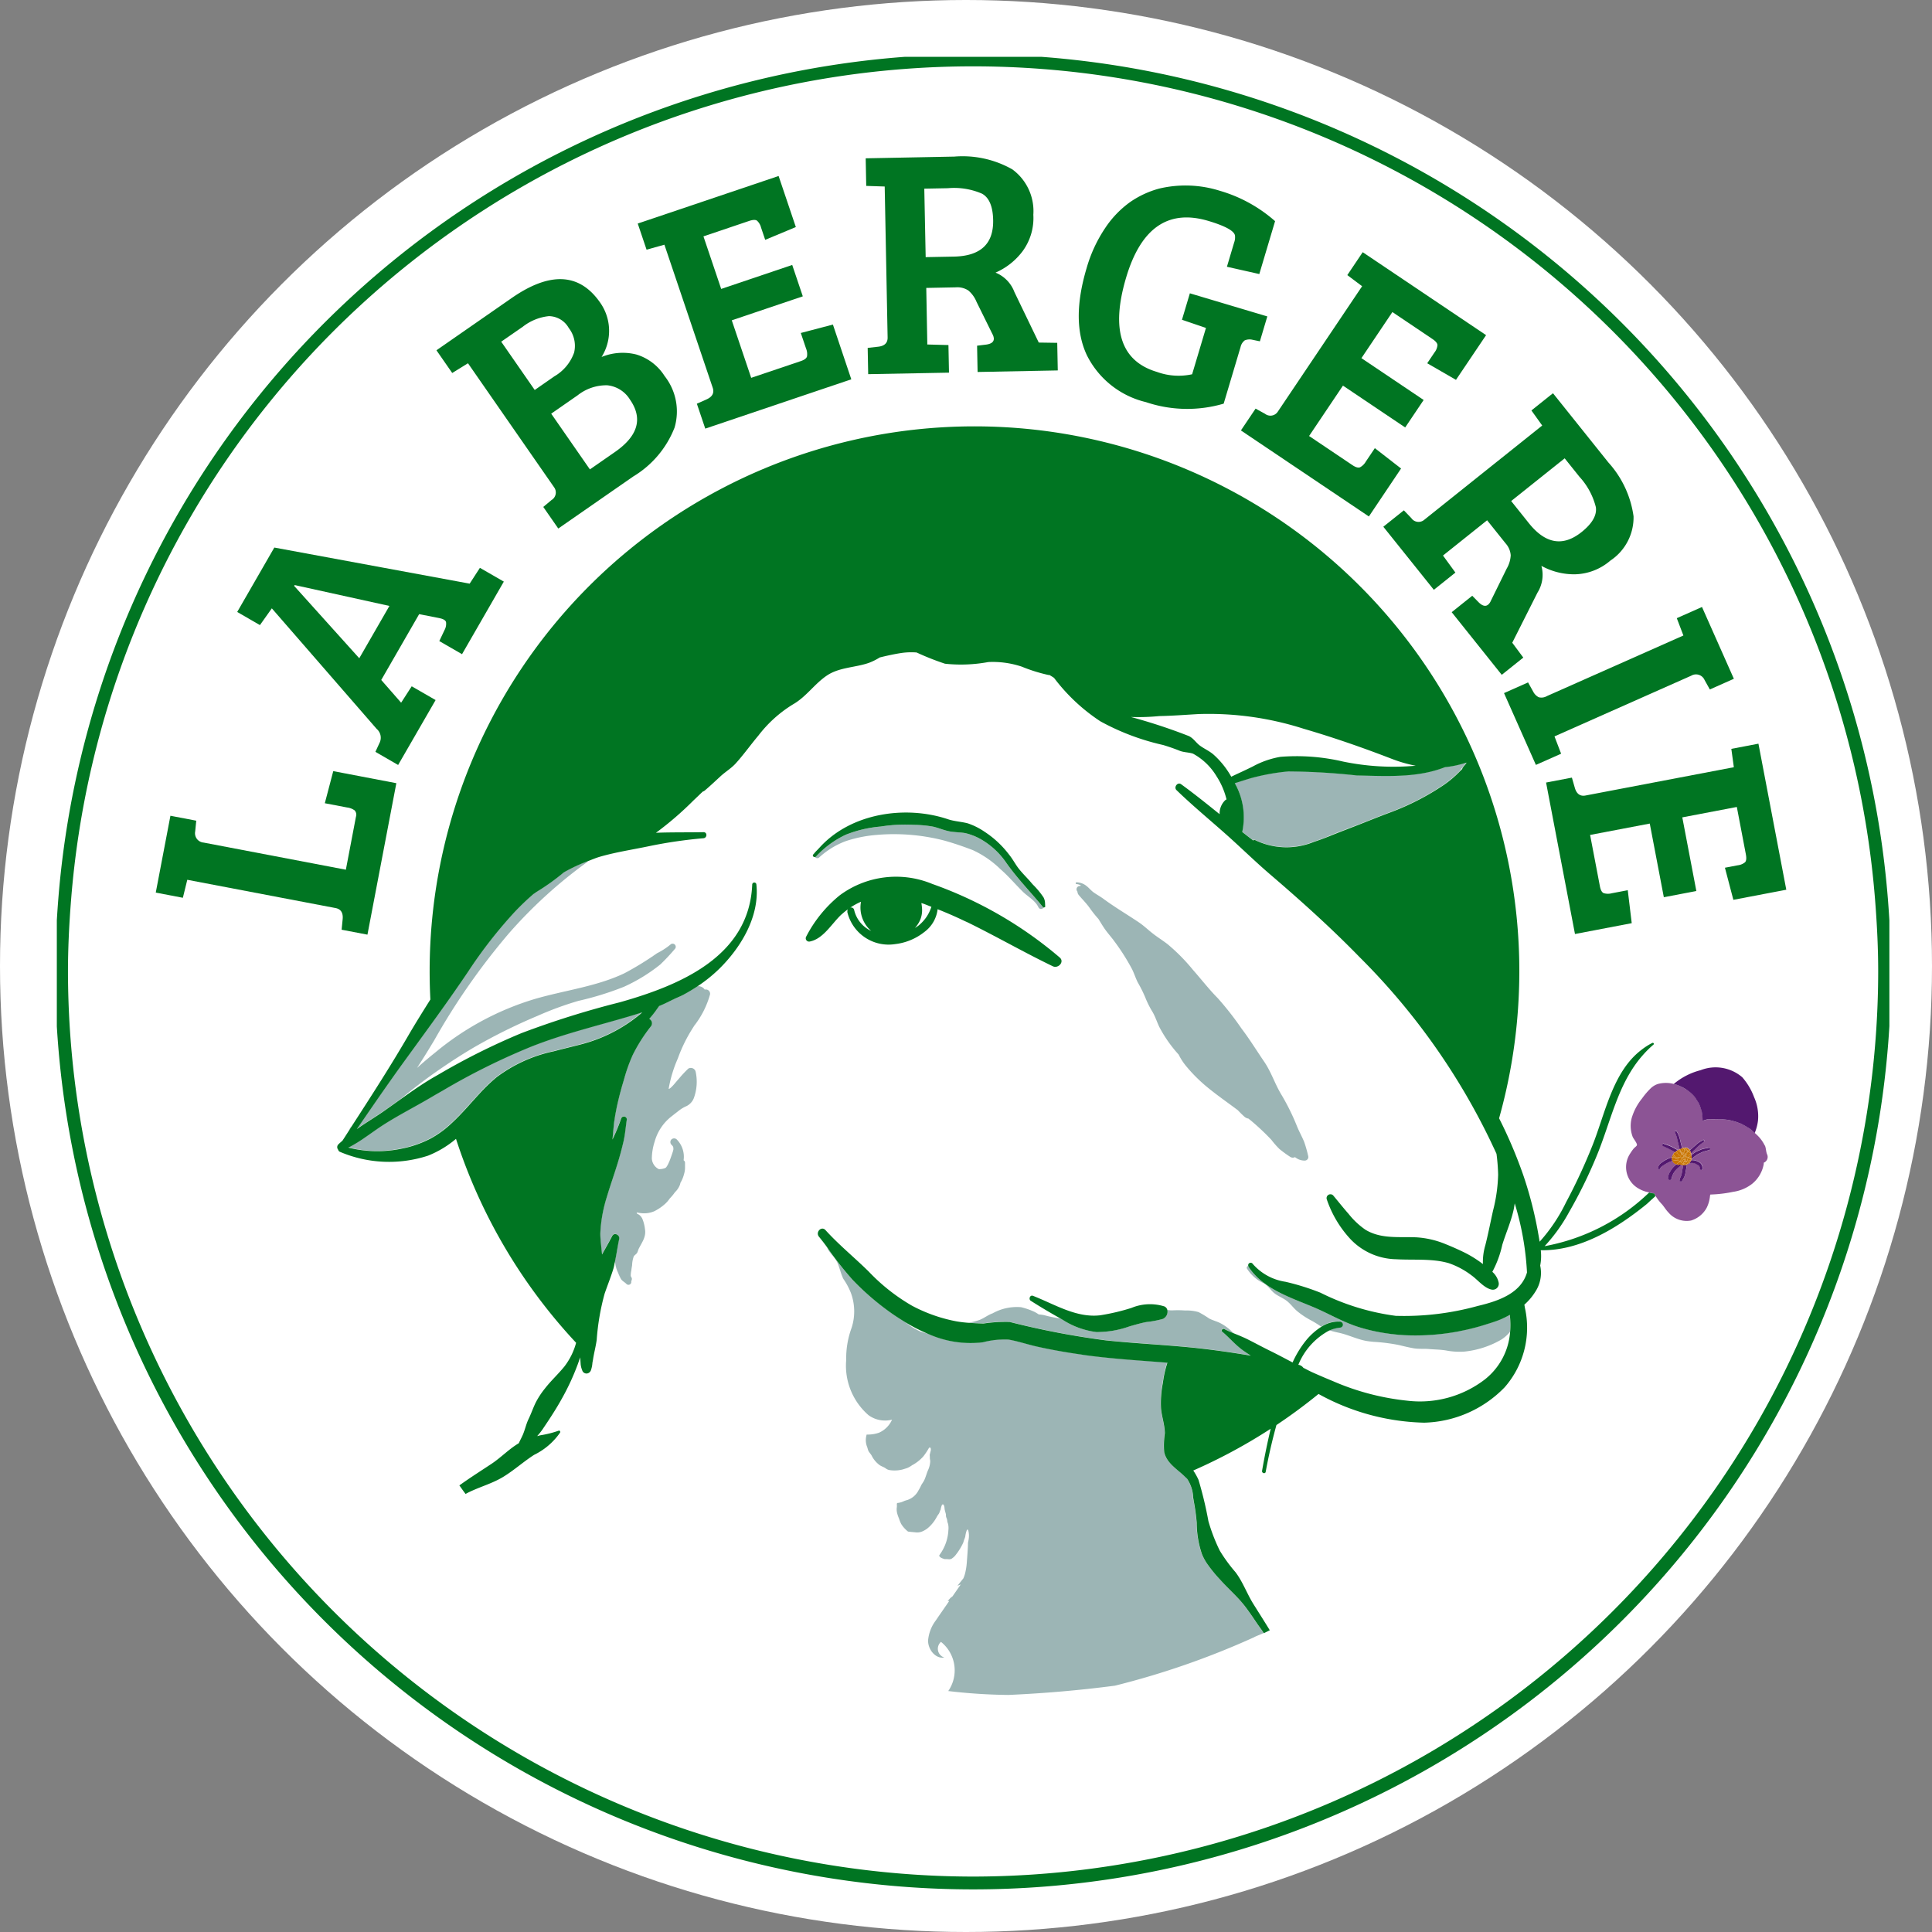 <svg xmlns="http://www.w3.org/2000/svg" xmlns:xlink="http://www.w3.org/1999/xlink" width="136" height="136" viewBox="0 0 136 136">
  <rect x="0" y="0" width="136" height="136" fill="#808080" stroke="none"/>
  <defs>
    <clipPath id="clip-path">
      <rect id="Rectangle_392" data-name="Rectangle 392" width="129" height="129" transform="translate(0.115 0.23)" fill="none"/>
    </clipPath>
  </defs>
  <g id="Groupe_4320" data-name="Groupe 4320" transform="translate(-699 -96)">
    <circle id="Ellipse_19" data-name="Ellipse 19" cx="68" cy="68" r="68" transform="translate(699 96)" fill="#fff"/>
    <g id="Groupe_4320-2" data-name="Groupe 4320" transform="translate(702.885 99.77)">
      <g id="Groupe_4320-3" data-name="Groupe 4320" clip-path="url(#clip-path)">
        <path id="Tracé_4521" data-name="Tracé 4521" d="M84.988,317.125l.081.021a.439.439,0,0,1-.015-.054l-.066.033" transform="translate(-64.361 -240.132)" fill="#fff"/>
        <path id="Tracé_4522" data-name="Tracé 4522" d="M330.014,418.872c.014.053.027.111.04.167,0-.028-.009-.055-.014-.083-.008-.047-.015-.094-.024-.142,0-.018-.006-.037-.009-.055a.4.4,0,0,0,.006.113" transform="translate(-249.912 -317.123)" fill="#fff"/>
        <path id="Tracé_4523" data-name="Tracé 4523" d="M130.92,62.345a63.693,63.693,0,0,0-126.983,0c-.149,1.875-.222,3.538-.222,5.084a63.714,63.714,0,0,0,127.427,0c0-1.549-.073-3.212-.222-5.084M55.677,64.983a9.114,9.114,0,0,1,2.365-2.913,6.656,6.656,0,0,1,6.515-.8,28.379,28.379,0,0,1,8.964,5.173c.367.308-.1.8-.479.622-1.993-.964-3.91-2.066-5.9-3.043-.113-.056-.23-.1-.344-.159q-.918-.441-1.866-.814a2.319,2.319,0,0,1-.921,1.593,4.052,4.052,0,0,1-2.056.861,2.986,2.986,0,0,1-3.385-2.262c0-.011.007-.017.006-.027a.262.262,0,0,1,.035-.161,5.125,5.125,0,0,0-.439.359c-.68.624-1.279,1.726-2.237,1.912a.234.234,0,0,1-.26-.339m16.828-2.139c0,.048-.04.071-.084.075-.114.128-.311.174-.4-.025-.208-.449-.736-.733-1.08-1.071-.535-.525-1.016-1.1-1.584-1.593a6.963,6.963,0,0,0-1.948-1.343c-.665-.254-1.326-.483-2.013-.673a14.1,14.1,0,0,0-4.711-.4,9.17,9.17,0,0,0-2.219.442,5.731,5.731,0,0,0-1.87,1.15.2.2,0,0,1-.291-.031c-.091.02-.2-.082-.133-.173.026-.036.062-.063.089-.1.091-.12.205-.213.3-.325.026-.029.052-.058.08-.086,2.2-2.415,6.033-2.979,9.02-1.98.456.152.937.169,1.4.291a4.767,4.767,0,0,1,1.163.58,6.926,6.926,0,0,1,1.756,1.638c.223.274.389.587.594.873.292.407.676.754,1,1.142.024.029.053.057.078.086a5.689,5.689,0,0,1,.739.892.9.9,0,0,1,.107.435c0,.013.012.025.014.038s-.008.027-.009.041c0,.04,0,.071.008.116M123.079,80.9c0,.029,0,.056,0,.086a2.3,2.3,0,0,1-.825,1.405,2.815,2.815,0,0,1-1.33.559,9.028,9.028,0,0,1-1.51.187c-.021,0-.067.007-.105.008,0,.05-.015.118-.02.151a2.343,2.343,0,0,1-.226.774,1.87,1.87,0,0,1-1.1.9,1.675,1.675,0,0,1-1.589-.561c-.18-.183-.324-.429-.454-.575a3.487,3.487,0,0,1-.469-.613c-.09.079-.176.162-.267.24-.138.117-.263.249-.4.363-2.07,1.672-4.653,3.258-7.4,3.209l-.009.008a3.5,3.5,0,0,1-.042,1.072,2.411,2.411,0,0,1-.341,1.839,4.128,4.128,0,0,1-.773.914c.015.08.029.16.042.241a6.366,6.366,0,0,1-1.433,5.579,8.177,8.177,0,0,1-5.664,2.487A16.1,16.1,0,0,1,91.73,97.15q-1.427,1.163-2.963,2.188c-.3,1.088-.552,2.191-.755,3.292-.031.168-.285.1-.256-.071.175-1,.374-1.988.607-2.962a38.213,38.213,0,0,1-5.449,2.94,4.468,4.468,0,0,1,.365.649,26.732,26.732,0,0,1,.7,2.915,12.394,12.394,0,0,0,.8,2.076,11.037,11.037,0,0,0,1.105,1.516c.516.677.805,1.511,1.257,2.235.385.618.78,1.231,1.157,1.854-.14.068-.275.139-.416.206-.019.04-.641.266-.663.3a57.125,57.125,0,0,1-9.8,3.411c-2.56.336-5.059.544-7.5.653a39.289,39.289,0,0,1-4.236-.275,2.563,2.563,0,0,0-.513-3.461.645.645,0,0,0,.235,1.1c-.622.11-1.153-.57-1.141-1.2a2.73,2.73,0,0,1,.548-1.415c.065-.1.131-.2.2-.295l.738-1.063-.114-.014c.092-.07.156-.165.244-.239.032-.027.065-.051.1-.075l.581-.837c-.073.031-.148.057-.22.088l.417-.526a2.5,2.5,0,0,0,.11-.308,4.47,4.47,0,0,0,.13-.8c.034-.471.076-.935.086-1.405a2.423,2.423,0,0,0,.052-.285,1.492,1.492,0,0,0-.04-.6.053.053,0,0,0-.09-.007,1.864,1.864,0,0,0-.114.468c-.02.083-.057.16-.085.24s-.043.154-.075.226a4.242,4.242,0,0,1-.493.8,1.109,1.109,0,0,1-.3.284c-.122.074-.235.034-.376.033-.04,0-.09.006-.133,0a.311.311,0,0,0-.06-.023.837.837,0,0,1-.2-.084.4.4,0,0,1-.12-.132c.04-.063.077-.128.123-.19a3.193,3.193,0,0,0,.532-1.617,1.261,1.261,0,0,0-.031-.458,1.057,1.057,0,0,1-.045-.144.893.893,0,0,0-.036-.2.6.6,0,0,1-.06-.185c0-.019,0-.036,0-.053a.4.4,0,0,0-.009-.1c-.032-.106-.063-.222-.087-.334a.784.784,0,0,0-.057-.288.075.075,0,0,0-.128-.009,1.433,1.433,0,0,0-.093.339c-.007.014-.02.023-.026.041a1.878,1.878,0,0,1-.077.2.525.525,0,0,1-.073.111c-.01.014-.018.028-.029.044-.044.065-.077.138-.118.2a2.6,2.6,0,0,1-.616.727,1.7,1.7,0,0,1-.4.224.933.933,0,0,1-.457.043c-.172-.016-.339-.025-.5-.052a2.024,2.024,0,0,1-.485-.541,2.658,2.658,0,0,1-.156-.391,2.423,2.423,0,0,1-.127-.367,1.334,1.334,0,0,1-.029-.192.943.943,0,0,1,.01-.224,1.077,1.077,0,0,0,0-.194.279.279,0,0,1,.021-.1,1.247,1.247,0,0,0,.285-.056,2.335,2.335,0,0,0,.26-.106,1.138,1.138,0,0,0,.13-.039l.031-.006a1.363,1.363,0,0,0,.819-.725c0-.005.01-.01.014-.015a3.063,3.063,0,0,0,.16-.314c.062-.112.141-.21.2-.325.117-.238.173-.5.282-.741a1.641,1.641,0,0,0,.147-.6c0-.078-.028-.151-.026-.223a2.223,2.223,0,0,0-.012-.239c.019-.067.035-.135.05-.206a.415.415,0,0,0,.018-.267.071.071,0,0,0-.122-.009,4.386,4.386,0,0,1-.407.609,2.861,2.861,0,0,1-.782.608,1.686,1.686,0,0,1-.354.2c-.111.034-.213.07-.325.1a2.281,2.281,0,0,1-.858.046.628.628,0,0,1-.338-.144c-.122-.081-.262-.124-.386-.2a1.841,1.841,0,0,1-.583-.688c-.065-.109-.16-.2-.22-.314-.048-.089-.063-.2-.1-.3a1.289,1.289,0,0,1-.027-.863,2.39,2.39,0,0,0,.871-.131,1.8,1.8,0,0,0,.915-.917,1.977,1.977,0,0,1-1.662-.319,4.615,4.615,0,0,1-1.565-3.883,6.2,6.2,0,0,1,.376-2.25,3.738,3.738,0,0,0-.051-2.484,4.8,4.8,0,0,0-.525-.973c-.166-.336-.247-.716-.386-1.063-.2-.49-.622-.748-.76-1.163-.191-.259-.384-.514-.586-.761-.261-.32.175-.779.462-.462.948,1.046,2.039,1.93,3.042,2.917a13.5,13.5,0,0,0,3.039,2.4,10.948,10.948,0,0,0,3.155,1.109,8.357,8.357,0,0,0,.858.1,4.046,4.046,0,0,0,.782-.2c.317-.125.575-.34.9-.457a3.5,3.5,0,0,1,2-.43,4.894,4.894,0,0,1,.934.324,2.8,2.8,0,0,1,.308.186,3.071,3.071,0,0,1,.38.052,8.124,8.124,0,0,0,1.152.233c-.708-.4-1.4-.808-2.087-1.244-.178-.113-.063-.438.15-.355,1.52.59,3.045,1.565,4.733,1.37a14.918,14.918,0,0,0,2.194-.518A3.405,3.405,0,0,1,80.891,91a.371.371,0,0,1,.209.25,1.525,1.525,0,0,0,.352.035,6.491,6.491,0,0,1,.893.007,3.048,3.048,0,0,1,.955.113,7.471,7.471,0,0,1,.75.453c.247.127.524.2.776.321a3.484,3.484,0,0,1,.774.552c.062.056.121.107.181.16.337.139.676.274,1,.437.506.255,1,.526,1.514.776.543.266,1.076.551,1.611.833a7.073,7.073,0,0,1,.97-1.579,4.514,4.514,0,0,1,1.052-.93,7.561,7.561,0,0,0-.675-.421,5.768,5.768,0,0,1-.938-.607c-.3-.225-.5-.537-.789-.769-.267-.215-.6-.332-.87-.539-.288-.22-.44-.524-.763-.713A2.76,2.76,0,0,1,86.7,88.335a.133.133,0,0,1,.089-.178A.174.174,0,0,1,87.1,88,3.8,3.8,0,0,0,89.4,89.262a17.142,17.142,0,0,1,2.453.766,16.7,16.7,0,0,0,5.316,1.633c.019,0,.038,0,.057,0a19.462,19.462,0,0,0,5.717-.7c1.457-.345,3.034-.895,3.455-2.356a20.141,20.141,0,0,0-.865-4.865c-.023.151-.043.3-.076.45-.186.854-.541,1.641-.8,2.472a7.266,7.266,0,0,1-.695,1.9,1.382,1.382,0,0,1,.442.739.418.418,0,0,1-.506.507c-.524-.114-.959-.681-1.39-.99a5.657,5.657,0,0,0-1.62-.869,5.554,5.554,0,0,0-.883-.174c-.933-.114-1.91-.05-2.827-.1A4.541,4.541,0,0,1,94,86.275a7.761,7.761,0,0,1-1.688-2.836.272.272,0,0,1,.451-.263c.36.432.718.885,1.093,1.309A5.454,5.454,0,0,0,95.042,85.6c1.1.664,2.358.479,3.584.533a6.383,6.383,0,0,1,2.082.49c.433.17.86.363,1.291.574a7.947,7.947,0,0,1,1.31.819,4.111,4.111,0,0,1,.167-1.319c.208-.812.364-1.636.548-2.454a11.266,11.266,0,0,0,.355-2.524,13.73,13.73,0,0,0-.115-1.464v0c-.109-.252-.233-.5-.347-.746a47.054,47.054,0,0,0-9.283-13.093c-2-2.049-4.121-3.961-6.292-5.821-1.052-.9-2.039-1.871-3.072-2.792-1.18-1.051-2.394-2.053-3.531-3.15-.213-.206.075-.6.322-.417.929.673,1.819,1.392,2.712,2.109a1.29,1.29,0,0,1,.394-.983.568.568,0,0,1,.092-.057,5.273,5.273,0,0,0-.7-1.625A4.371,4.371,0,0,0,82.9,52.081c-.307-.1-.628-.081-.955-.21-.377-.149-.759-.278-1.146-.4A16.793,16.793,0,0,1,76.379,49.8a13.077,13.077,0,0,1-3.261-3.059c-.11-.072-.221-.144-.337-.207-.016,0-.029.012-.046.008a11.473,11.473,0,0,1-1.885-.589,6.458,6.458,0,0,0-2.36-.324,10.611,10.611,0,0,1-3.043.117,18.44,18.44,0,0,1-2-.791,4.794,4.794,0,0,0-1,.025c-.544.078-1.071.2-1.595.324a4.287,4.287,0,0,1-.762.38c-.966.339-2.1.309-2.97.9s-1.446,1.5-2.391,2.031A8.942,8.942,0,0,0,52.3,50.81c-.542.643-1.03,1.333-1.594,1.957-.316.35-.718.584-1.064.9-.366.336-.726.676-1.105,1a.414.414,0,0,1-.152.084c-.222.21-.44.423-.663.632A22.811,22.811,0,0,1,45.1,57.65c1.109-.038,2.223-.022,3.345-.043.28-.005.269.4,0,.427a32.712,32.712,0,0,0-3.806.554c-1.159.249-2.331.416-3.472.745-.3.085-.569.2-.851.311a.138.138,0,0,1-.055.087,33.055,33.055,0,0,0-5.5,5.009,47.669,47.669,0,0,0-5.268,7.548c-.127.21-.254.417-.381.628-.266.44-.542.871-.82,1.3l.007-.006c.427-.386.86-.749,1.3-1.1a19.872,19.872,0,0,1,6.963-3.741c2.09-.615,4.377-.878,6.349-1.827a21.925,21.925,0,0,0,2.278-1.4,5.078,5.078,0,0,0,.941-.608.22.22,0,0,1,.31.31,14.541,14.541,0,0,1-1.023,1.09,11.92,11.92,0,0,1-2.563,1.571,21.381,21.381,0,0,1-3.2.99,23.1,23.1,0,0,0-2.883,1.058,39.709,39.709,0,0,0-4.441,2.2c-.862.5-1.7,1.047-2.515,1.613-.923.638-1.811,1.322-2.675,2.035.722-.515,1.448-1.024,2.219-1.482.166-.1.336-.191.5-.288a47.593,47.593,0,0,1,5.768-2.874,62.959,62.959,0,0,1,6.935-2.176c4.221-1.191,9.106-3.212,9.319-8.283a.147.147,0,0,1,.294,0c.238,2.244-1.1,4.449-2.651,5.962a10.507,10.507,0,0,1-1.5,1.2.555.555,0,0,1,.522.239.3.3,0,0,1,.373.34,6.351,6.351,0,0,1-1.148,2.247,10.6,10.6,0,0,0-1.126,2.253,9.149,9.149,0,0,0-.649,2.143c.122.039.589-.582.7-.688a8.3,8.3,0,0,1,.682-.734.35.35,0,0,1,.514.2,3.34,3.34,0,0,1-.129,1.889,1.066,1.066,0,0,1-.506.548,2.461,2.461,0,0,0-.489.28c-.173.137-.348.269-.52.407A3.4,3.4,0,0,0,45,79.4a4.034,4.034,0,0,0-.2,1.2.907.907,0,0,0,.319.632.828.828,0,0,0,.185.114h.03c.046,0,.091-.008.136-.013.007,0,.063-.008.015,0l.049-.009c.037-.007.073-.015.109-.025.02-.006.094-.031.076-.023s.049-.027.069-.04c0,0,0,0,0,0s.017-.017.025-.026a1.469,1.469,0,0,0,.107-.169,3.7,3.7,0,0,0,.218-.523c.052-.148.109-.3.153-.447a1.119,1.119,0,0,0,.031-.146c-.009-.062-.014-.126-.017-.193h0v.052a.451.451,0,0,0-.121-.157.268.268,0,0,1,0-.375.272.272,0,0,1,.375-.005,1.731,1.731,0,0,1,.482,1.466.2.2,0,0,1,.1.173c0,.131,0,.262,0,.392a1.5,1.5,0,0,1-.068.405,2.228,2.228,0,0,1-.254.619c-.011.036-.014.075-.026.11a1.378,1.378,0,0,1-.274.463c-.016.019-.074.081-.094.1L46.414,83c-.034.048-.07.094-.106.141a3.293,3.293,0,0,1-.228.257,2.186,2.186,0,0,1-.331.383,3.316,3.316,0,0,1-.777.528,1.809,1.809,0,0,1-.824.137,2.107,2.107,0,0,1-.41-.064c.013.03.036.053.034.091,0,.006-.006.006-.011.007a.326.326,0,0,1,.033.011.594.594,0,0,1,.129.07.72.72,0,0,1,.221.275,2.6,2.6,0,0,1,.183.71c.1.559-.2.922-.433,1.392-.044.089-.062.188-.108.276-.06.116-.182.166-.245.267a2,2,0,0,0-.117.629c-.023.126-.043.251-.057.379a1.615,1.615,0,0,0-.039.362c.015.078.078.128.08.217a.288.288,0,0,1-.049.16.2.2,0,0,1-.33.2c-.119-.126-.283-.2-.383-.342a3.286,3.286,0,0,1-.214-.465,2.058,2.058,0,0,1-.2-.7c-.014-.007-.023-.019-.037-.027-.031.14-.048.281-.09.419-.183.6-.418,1.188-.624,1.783a16.616,16.616,0,0,0-.559,3.253c-.066.481-.2.95-.266,1.429-.01.07-.03.139-.037.209a1.935,1.935,0,0,1-.088.453.333.333,0,0,1-.053.12c-.012.018-.012.046-.027.061l.011-.042a.313.313,0,0,1-.54-.034.308.308,0,0,1-.024-.064v0a1.457,1.457,0,0,1-.111-.51c-.006-.085-.012-.171-.018-.256,0-.047-.006-.093-.01-.14-.05.17-.113.337-.173.5a16.8,16.8,0,0,1-1.111,2.4c-.409.744-.893,1.471-1.366,2.174a4.676,4.676,0,0,1-.38.474c.091-.021.175-.048.274-.065a7.128,7.128,0,0,0,1.242-.316c.078-.028.136.068.1.132a4.747,4.747,0,0,1-1.834,1.572c-.752.482-1.419,1.093-2.184,1.556-.781.473-1.647.7-2.459,1.1-.061.03-.118.064-.178.095l-.018-.025c-.145-.187-.278-.386-.419-.576.741-.534,1.516-1.024,2.27-1.524.654-.433,1.23-1.04,1.911-1.443.094-.205.2-.4.294-.614.155-.358.231-.745.4-1.1.184-.376.317-.776.5-1.152a5.791,5.791,0,0,1,.646-.986c.424-.543.935-1.012,1.37-1.548a4.758,4.758,0,0,0,.827-1.672,38.312,38.312,0,0,1-8.455-14.356,7.038,7.038,0,0,1-1.968,1.185,8.826,8.826,0,0,1-6.188-.264.211.211,0,0,1-.138-.155.278.278,0,0,1-.008-.352c.1-.105.212-.2.317-.295.16-.248.319-.5.479-.744a.4.4,0,0,1,.116-.209c.021-.02.04-.044.06-.064,1.359-2.1,2.714-4.2,3.972-6.367.5-.858,1.026-1.7,1.554-2.538q-.051-.99-.051-1.993a38.354,38.354,0,1,1,76.707,0c0,.7-.022,1.394-.058,2.084a38.262,38.262,0,0,1-1.368,8.27,32.737,32.737,0,0,1,1.724,4.065,27.67,27.67,0,0,1,1.046,4.131c.028.156.057.323.084.493a11.852,11.852,0,0,0,1.86-2.775,39.41,39.41,0,0,0,1.864-4.016c.892-2.242,1.423-5.181,3.439-6.711a4.585,4.585,0,0,1,.767-.491c.07-.034.155.058.088.114a7.3,7.3,0,0,0-.766.759c-1.776,2.016-2.238,4.713-3.279,7.181a33.376,33.376,0,0,1-1.888,3.832,11.786,11.786,0,0,1-1.734,2.42,14.291,14.291,0,0,0,7.359-3.777,2.258,2.258,0,0,1-.89-.366,1.731,1.731,0,0,1-.423-2.4,2.686,2.686,0,0,1,.241-.334c.046-.055.2-.159.215-.225.032-.125-.249-.459-.3-.588a2.185,2.185,0,0,1-.067-1.329,3.964,3.964,0,0,1,.722-1.365,5.26,5.26,0,0,1,.593-.7,1.334,1.334,0,0,1,.526-.325,2.173,2.173,0,0,1,1.127,0,4.772,4.772,0,0,1,1.9-.972,2.879,2.879,0,0,1,2.931.5,4.515,4.515,0,0,1,.83,1.4,3.255,3.255,0,0,1,.274,1.66,3.356,3.356,0,0,1-.23.863,3.681,3.681,0,0,1,.275.263,2.549,2.549,0,0,1,.426.625c.088.206.07.439.163.639a.437.437,0,0,1-.242.573M74.706,61.284a.063.063,0,0,1,0-.126,1.148,1.148,0,0,1,.7.26c.191.146.326.332.529.471s.443.272.653.427c.812.6,1.664,1.1,2.5,1.66.343.23.638.514.961.77s.7.492,1.042.751a13.117,13.117,0,0,1,1.8,1.817c.593.668,1.126,1.365,1.754,2a21.369,21.369,0,0,1,1.676,2.144c.566.742,1.064,1.555,1.591,2.327.485.71.736,1.511,1.166,2.245A15.785,15.785,0,0,1,90.2,78.263c.155.4.366.766.53,1.16a8.928,8.928,0,0,1,.284,1,.254.254,0,0,1-.237.32,1.065,1.065,0,0,1-.69-.244.33.33,0,0,1-.334-.017,7.807,7.807,0,0,1-.77-.563,6.323,6.323,0,0,1-.567-.648A17.1,17.1,0,0,0,87,77.934c-.062-.053-.128-.1-.191-.152a.52.52,0,0,1-.275-.127c-.165-.146-.318-.3-.47-.462-.764-.574-1.554-1.115-2.283-1.731a10.944,10.944,0,0,1-1.413-1.442,4.356,4.356,0,0,1-.474-.749c-.01-.012-.022-.022-.031-.033a9.25,9.25,0,0,1-1.331-1.915c-.158-.335-.271-.69-.452-1.014a6.439,6.439,0,0,1-.485-.942,8.954,8.954,0,0,0-.555-1.135c-.168-.317-.267-.663-.43-.982a15.156,15.156,0,0,0-1.217-1.92c-.247-.341-.534-.644-.766-1-.128-.2-.249-.4-.37-.594a8.416,8.416,0,0,1-.607-.759c-.239-.345-.513-.6-.777-.923a.42.42,0,0,1-.1-.254l-.007-.008a.23.23,0,0,1,.19-.379.44.44,0,0,1,.059-.031.645.645,0,0,0-.308-.1" transform="translate(-2.813 -2.814)" fill="#fff"/>
        <path id="Tracé_4524" data-name="Tracé 4524" d="M374.819,370.943a6.484,6.484,0,0,1-2.638.856,5.035,5.035,0,0,1-1.272-.082c-.4-.065-.8-.064-1.2-.1-.361-.031-.724.009-1.085-.054-.344-.06-.694-.145-1.032-.228a12.8,12.8,0,0,0-1.779-.225c-.125-.012-.25-.024-.374-.041-.727-.1-1.369-.452-2.081-.6-.232-.05-.454-.1-.672-.172a4.76,4.76,0,0,0-2.181,2.416l.033.006a.527.527,0,0,1,.32.207c.22.109.436.228.66.329.476.215.96.421,1.447.619a17.633,17.633,0,0,0,5.225,1.368,7.494,7.494,0,0,0,5.447-1.5,4.7,4.7,0,0,0,1.774-3.328,2.654,2.654,0,0,1-.592.531" transform="translate(-273.009 -280.422)" fill="#fff"/>
        <path id="Tracé_4525" data-name="Tracé 4525" d="M262.634,443.991l-.008.012h0l0-.01" transform="translate(-198.885 -336.231)" fill="#fff"/>
        <path id="Tracé_4526" data-name="Tracé 4526" d="M101.048,317.392l0,0,.012,0h-.01" transform="translate(-76.521 -240.359)" fill="#fff"/>
        <path id="Tracé_4527" data-name="Tracé 4527" d="M407.345,370.436c-.023,0-.043.013-.066.017.014,0,.027,0,.042,0s.016-.011.024-.018" transform="translate(-308.429 -280.529)" fill="#fff"/>
        <path id="Tracé_4528" data-name="Tracé 4528" d="M158.165,343.961s0-.006,0-.008c0,.014,0,.027,0,.041,0-.009,0-.026,0-.033" transform="translate(-119.775 -260.473)" fill="#fff"/>
        <path id="Tracé_4529" data-name="Tracé 4529" d="M179.325,273.217a5.777,5.777,0,0,0,.718-.334c-.232.126-.48.221-.718.334" transform="translate(-135.802 -206.652)" fill="#fff"/>
        <path id="Tracé_4530" data-name="Tracé 4530" d="M324.082,192.44a21.874,21.874,0,0,0-7.386-1.032c-.906.052-1.836.124-2.765.142a15.3,15.3,0,0,1-2,.064,39.21,39.21,0,0,1,4.079,1.343c.339.164.483.45.77.665.309.232.659.374.956.629a6.069,6.069,0,0,1,1.258,1.568c.5-.244,1.017-.47,1.516-.72a6.23,6.23,0,0,1,1.947-.68,14.334,14.334,0,0,1,4.411.333,17.472,17.472,0,0,0,5.11.293,9.747,9.747,0,0,1-1.689-.486c-2.038-.787-4.109-1.507-6.207-2.119" transform="translate(-236.223 -144.931)" fill="#fff"/>
        <path id="Tracé_4531" data-name="Tracé 4531" d="M164.183,298.064c-.006.02-.009.04-.015.06.057-.2.12-.423.2-.678-.06.206-.125.413-.182.617" transform="translate(-124.323 -225.254)" fill="#fff"/>
        <path id="Tracé_4532" data-name="Tracé 4532" d="M144.566,289.29h0" transform="translate(-109.478 -219.077)" fill="#fff"/>
        <path id="Tracé_4533" data-name="Tracé 4533" d="M230.889,246.6a2.177,2.177,0,0,0,1.2,1.474,2.18,2.18,0,0,1-.718-2.057,4.617,4.617,0,0,0-.754.414.213.213,0,0,1,.271.169" transform="translate(-174.645 -186.304)" fill="#fff"/>
        <path id="Tracé_4534" data-name="Tracé 4534" d="M371.085,223.685c-.181.069-1.588.592-2.137.836.574-.237,1.891-.741,2.118-.828Z" transform="translate(-279.402 -169.395)" fill="#fff"/>
        <path id="Tracé_4535" data-name="Tracé 4535" d="M368.947,224.5l.132-.051c.673-.275,1.349-.528,2.022-.791l-.036.014Z" transform="translate(-279.401 -169.376)" fill="#fff"/>
        <path id="Tracé_4536" data-name="Tracé 4536" d="M407.471,207.149c.012-.031.025-.061.036-.093-.071.089-.145.18-.205.263.056-.058.117-.11.17-.17" transform="translate(-308.446 -156.802)" fill="#fff"/>
        <path id="Tracé_4537" data-name="Tracé 4537" d="M250.188,247.358a2.971,2.971,0,0,0,.337-.7c-.207-.077-.409-.167-.618-.237-.029-.01-.06-.016-.089-.026a3.3,3.3,0,0,1,.046.376,1.767,1.767,0,0,1-.183.923,2.054,2.054,0,0,1-.317.456,2.682,2.682,0,0,0,.28-.191,2.9,2.9,0,0,0,.544-.6" transform="translate(-188.842 -186.593)" fill="#fff"/>
        <path id="Tracé_4538" data-name="Tracé 4538" d="M247.532,368.541a3.972,3.972,0,0,0,.562.162,12.1,12.1,0,0,1-1.615-.826,4.878,4.878,0,0,0,1.053.663" transform="translate(-186.657 -278.591)" fill="#fff"/>
        <path id="Tracé_4539" data-name="Tracé 4539" d="M342.593,210.456l.03.023c.153.114.3.236.451.352.1.076.2.154.3.231a.081.081,0,0,1,.12-.037,5.067,5.067,0,0,0,4.151.126c.323-.1.642-.22.955-.346.549-.244,1.957-.767,2.137-.836l-.019.008.035-.014c.716-.28,1.428-.571,2.152-.842a17.83,17.83,0,0,0,3.9-1.989,7.377,7.377,0,0,0,1.1-.935c.06-.083.134-.174.205-.263s.14-.181.232-.282c.006-.006.008-.013.013-.019s.012-.039.019-.058c-.055.018-.109.032-.164.049a6.849,6.849,0,0,1-1.345.272c-1.932.76-4.055.629-6.2.583a47.191,47.191,0,0,0-4.824-.284,15.26,15.26,0,0,0-2.321.393c-.49.119-.966.294-1.45.434a4.881,4.881,0,0,1,.523,3.435" transform="translate(-259.047 -155.68)" fill="#9cb5b5"/>
        <path id="Tracé_4540" data-name="Tracé 4540" d="M296.327,240.609a.426.426,0,0,0-.059.031.23.23,0,0,0-.19.379l.007.008a.421.421,0,0,0,.1.254c.264.319.538.578.777.923a8.3,8.3,0,0,0,.607.759c.122.2.242.4.37.594.231.354.519.656.766,1a15.128,15.128,0,0,1,1.217,1.92c.163.319.262.665.43.982a8.924,8.924,0,0,1,.555,1.135,6.41,6.41,0,0,0,.485.941c.181.324.294.68.452,1.014a9.252,9.252,0,0,0,1.331,1.916c.01.012.022.022.032.033a4.34,4.34,0,0,0,.473.749,10.912,10.912,0,0,0,1.413,1.442c.73.616,1.519,1.157,2.283,1.731.151.159.305.316.47.462a.517.517,0,0,0,.275.127c.063.052.128.1.19.152a17.142,17.142,0,0,1,1.42,1.336,6.329,6.329,0,0,0,.567.648,7.783,7.783,0,0,0,.771.562.328.328,0,0,0,.334.017,1.067,1.067,0,0,0,.69.244.253.253,0,0,0,.237-.32,8.891,8.891,0,0,0-.284-1c-.163-.394-.375-.761-.53-1.161a15.806,15.806,0,0,0-1.118-2.237c-.43-.733-.681-1.535-1.166-2.245-.527-.771-1.025-1.584-1.591-2.326a21.335,21.335,0,0,0-1.676-2.145c-.628-.633-1.161-1.33-1.754-2a13.1,13.1,0,0,0-1.8-1.817c-.341-.259-.705-.485-1.042-.751s-.618-.539-.961-.77c-.836-.562-1.688-1.061-2.5-1.66-.21-.155-.438-.279-.653-.427s-.338-.325-.529-.471a1.146,1.146,0,0,0-.7-.259.063.063,0,0,0,0,.126.644.644,0,0,1,.308.1" transform="translate(-224.127 -182.04)" fill="#9cb5b5"/>
        <path id="Tracé_4541" data-name="Tracé 4541" d="M164.657,273.32a6.347,6.347,0,0,0,1.148-2.247.3.3,0,0,0-.373-.34.556.556,0,0,0-.522-.239c-.311.208-.633.4-.962.578a5.808,5.808,0,0,1-.718.335c-.337.161-.667.335-1.014.473-.025.038-.051.073-.077.11-.015.022-.032.039-.047.061a8.865,8.865,0,0,1-.571.731.347.347,0,0,1,.132.506,11.411,11.411,0,0,0-1.3,2.046,12.67,12.67,0,0,0-.606,1.7c-.077.255-.14.474-.2.678q-.193.694-.339,1.395c0,.013,0,.016,0,.009-.051.247-.1.495-.132.746-.007.033-.01.066-.017.1,0,.017-.007.033-.009.05-.05.425-.08.848-.124,1.269a13,13,0,0,0,.611-1.473.2.2,0,0,1,.393.108c-.077.525-.112,1.025-.236,1.546-.105.44-.22.878-.35,1.312-.259.865-.566,1.714-.823,2.579a9.972,9.972,0,0,0-.449,2.534,4.213,4.213,0,0,0,.021.435s0,.006,0,.008,0,.024,0,.033c.027.333.067.671.1,1.009.234-.437.488-.861.715-1.3.146-.286.555-.077.493.208-.118.547-.19,1.1-.31,1.644.014.008.023.02.037.027a2.052,2.052,0,0,0,.2.7,3.258,3.258,0,0,0,.214.465c.1.144.265.216.383.342a.2.2,0,0,0,.33-.2.284.284,0,0,0,.048-.16c0-.09-.065-.14-.08-.217a1.614,1.614,0,0,1,.039-.362c.014-.127.034-.253.057-.379a1.993,1.993,0,0,1,.117-.629c.063-.1.184-.151.245-.267.046-.088.064-.188.108-.276.234-.469.535-.832.433-1.392a2.61,2.61,0,0,0-.182-.71.723.723,0,0,0-.221-.275.589.589,0,0,0-.129-.07.3.3,0,0,0-.033-.011s.011,0,.011-.007c0-.039-.021-.062-.034-.091a2.152,2.152,0,0,0,.411.064,1.813,1.813,0,0,0,.824-.137,3.311,3.311,0,0,0,.777-.528,2.173,2.173,0,0,0,.33-.383,3.248,3.248,0,0,0,.228-.257c.036-.046.072-.093.106-.141l.019-.026.094-.1a1.375,1.375,0,0,0,.273-.463c.012-.035.015-.074.026-.11a2.237,2.237,0,0,0,.254-.619,1.5,1.5,0,0,0,.068-.4c0-.131,0-.262,0-.392a.2.2,0,0,0-.1-.173,1.731,1.731,0,0,0-.482-1.466.273.273,0,0,0-.375,0,.268.268,0,0,0,.005.375.454.454,0,0,1,.121.157v-.053h0q0,.1.016.193a1.082,1.082,0,0,1-.031.146c-.044.151-.1.3-.152.447a3.7,3.7,0,0,1-.219.523,1.4,1.4,0,0,1-.107.169.358.358,0,0,1-.025.026s0,0,0,0c-.02.013-.084.046-.069.04s-.056.017-.076.023c-.036.01-.073.018-.109.025l-.049.009c.048-.007-.008,0-.015,0-.045.005-.091.01-.136.013h-.03a.83.83,0,0,1-.184-.114.907.907,0,0,1-.319-.632,4.033,4.033,0,0,1,.2-1.2,3.4,3.4,0,0,1,1.237-1.81c.171-.138.347-.27.52-.407a2.465,2.465,0,0,1,.489-.28,1.064,1.064,0,0,0,.505-.547,3.337,3.337,0,0,0,.129-1.889.35.35,0,0,0-.514-.2,8.3,8.3,0,0,0-.682.734c-.109.106-.576.727-.7.688a9.146,9.146,0,0,1,.648-2.143,10.617,10.617,0,0,1,1.126-2.253" transform="translate(-119.708 -204.841)" fill="#9cb5b5"/>
        <path id="Tracé_4542" data-name="Tracé 4542" d="M105.879,277.991l-.077.024c-.2.064-.392.128-.589.186-2.41.719-4.845,1.287-7.187,2.223a47.517,47.517,0,0,0-6.178,3.07c-.24.139-.483.274-.722.416-1.116.664-2.278,1.249-3.375,1.943-.523.331-1.04.716-1.57,1.074a10.245,10.245,0,0,1-.923.553.485.485,0,0,0,.015.054,8.309,8.309,0,0,0,3.817.022l0,0h.01a7.6,7.6,0,0,0,1.873-.674,7.035,7.035,0,0,0,1.467-1.067c.4-.367.774-.762,1.14-1.169.274-.3.547-.611.825-.911a12.263,12.263,0,0,1,1.206-1.164,10.172,10.172,0,0,1,4.039-1.836h0c.6-.157,1.2-.3,1.808-.458a10.758,10.758,0,0,0,4.266-2.146c.051-.042.1-.1.15-.138" transform="translate(-64.566 -210.521)" fill="#9cb5b5"/>
        <path id="Tracé_4543" data-name="Tracé 4543" d="M364.077,355.056a6.374,6.374,0,0,1-.7.345c-.333.137-.69.241-1.04.352a15.266,15.266,0,0,1-1.726.438l-.024.018c-.014,0-.028,0-.042,0a16.389,16.389,0,0,1-3.837.284,13.891,13.891,0,0,1-1.609-.179,12.592,12.592,0,0,1-1.642-.39c-1.137-.356-2.17-.978-3.266-1.435-1.629-.679-3.518-1.284-4.518-2.837-.006-.009,0-.016,0-.025a.133.133,0,0,0-.089.178,2.758,2.758,0,0,0,1.194,1.046c.323.19.475.494.763.713.271.207.6.324.87.539.288.232.493.544.789.769a5.771,5.771,0,0,0,.938.607,7.578,7.578,0,0,1,.675.421,2.2,2.2,0,0,1,1.325-.366.212.212,0,0,1,0,.423,2.67,2.67,0,0,0-.76.2c.218.069.44.122.672.172.711.152,1.354.5,2.081.6.124.017.249.028.374.041a12.8,12.8,0,0,1,1.779.225c.338.083.688.167,1.032.228.361.063.724.023,1.085.054.4.035.8.034,1.2.1a5.047,5.047,0,0,0,1.272.082,6.482,6.482,0,0,0,2.638-.856,2.644,2.644,0,0,0,.592-.531,5.88,5.88,0,0,0-.022-1.217" transform="translate(-261.697 -266.284)" fill="#9cb5b5"/>
        <path id="Tracé_4544" data-name="Tracé 4544" d="M269.57,363.78a4.9,4.9,0,0,0-.934-.324,3.5,3.5,0,0,0-2,.43c-.329.116-.587.331-.9.457a4.044,4.044,0,0,1-.782.2c.339.026.679.04,1.016.053a10.4,10.4,0,0,1,1.844-.116,57.86,57.86,0,0,0,6.781,1.3c1.972.207,3.953.3,5.926.493,1.431.14,2.853.343,4.269.581-.2-.14-.4-.268-.6-.411-.515-.382-.918-.868-1.405-1.275-.108-.091.031-.249.145-.188a7.282,7.282,0,0,0,.681.307c-.06-.054-.12-.1-.181-.16a3.474,3.474,0,0,0-.774-.552c-.252-.125-.529-.193-.776-.321a7.532,7.532,0,0,0-.75-.453,3.043,3.043,0,0,0-.955-.113,6.489,6.489,0,0,0-.893-.008,1.507,1.507,0,0,1-.352-.035.554.554,0,0,1-.325.633,6.917,6.917,0,0,1-1.152.217c-.4.078-.783.191-1.17.3a6.817,6.817,0,0,1-2.361.405,5.705,5.705,0,0,1-2.312-.831c-.068-.038-.133-.082-.2-.12a8.13,8.13,0,0,1-1.152-.233,3.031,3.031,0,0,0-.38-.052,2.845,2.845,0,0,0-.308-.186" transform="translate(-200.644 -275.208)" fill="#9cb5b5"/>
        <path id="Tracé_4545" data-name="Tracé 4545" d="M85.456,311.079l.02-.031c-.021.02-.039.044-.06.064a.4.4,0,0,0-.115.209l.127-.2.029-.045" transform="translate(-64.597 -235.554)" fill="#9cb5b5"/>
        <path id="Tracé_4546" data-name="Tracé 4546" d="M89.341,251.771c.068-.047.134-.1.2-.143.34-.238.676-.477,1.012-.717.865-.714,1.753-1.4,2.676-2.035.818-.566,1.653-1.11,2.514-1.613a39.712,39.712,0,0,1,4.441-2.2,23.088,23.088,0,0,1,2.884-1.058,21.366,21.366,0,0,0,3.2-.99,11.922,11.922,0,0,0,2.563-1.571,14.533,14.533,0,0,0,1.023-1.09.219.219,0,0,0-.31-.31,5.1,5.1,0,0,1-.941.608,21.921,21.921,0,0,1-2.278,1.4c-1.972.949-4.259,1.212-6.349,1.827a19.871,19.871,0,0,0-6.963,3.741c-.438.352-.871.715-1.3,1.1l-.007.006c.278-.43.554-.861.82-1.3.127-.21.254-.418.381-.627a47.669,47.669,0,0,1,5.268-7.548,33.037,33.037,0,0,1,5.5-5.009.139.139,0,0,0,.055-.087,11.62,11.62,0,0,0-1.092.47c-.207.1-.411.209-.611.323a15.573,15.573,0,0,1-1.864,1.34c-.1.056-.18.126-.274.184a17.729,17.729,0,0,0-1.3,1.239,32.4,32.4,0,0,0-3.295,4.221c-.823,1.223-1.675,2.42-2.534,3.611q-.932,1.291-1.872,2.579c-.912,1.253-1.8,2.524-2.675,3.8l-.125.182-.629.915c.137-.1.272-.193.412-.285.5-.328,1-.641,1.465-.961" transform="translate(-66.235 -177.321)" fill="#9cb5b5"/>
        <path id="Tracé_4547" data-name="Tracé 4547" d="M287.1,246.568c0-.013-.011-.025-.014-.038,0,.025,0,.052.005.079,0-.015.011-.026.009-.041" transform="translate(-217.411 -186.695)" fill="#9cb5b5"/>
        <path id="Tracé_4548" data-name="Tracé 4548" d="M224.762,224.348a14.106,14.106,0,0,1,4.711.4c.687.19,1.348.419,2.013.673a6.949,6.949,0,0,1,1.948,1.343c.568.492,1.049,1.068,1.584,1.593.344.338.873.622,1.081,1.071.092.2.289.153.4.025-.024,0-.049.008-.065-.012-.845-1.039-1.8-2-2.573-3.1a5.452,5.452,0,0,0-1.767-1.661,4.134,4.134,0,0,0-1.142-.457c-.408-.069-.828-.055-1.232-.151-.355-.084-.687-.229-1.045-.307a8.241,8.241,0,0,0-1.347-.123,10.8,10.8,0,0,0-2.324.121,8.52,8.52,0,0,0-2.468.578,6.779,6.779,0,0,0-2.1,1.543.093.093,0,0,1-.057.026.2.2,0,0,0,.291.031,5.734,5.734,0,0,1,1.87-1.15,9.17,9.17,0,0,1,2.219-.442" transform="translate(-166.894 -169.349)" fill="#9cb5b5"/>
        <path id="Tracé_4549" data-name="Tracé 4549" d="M253.252,371.448c-.516-.669-1.175-1.229-1.738-1.86a9.806,9.806,0,0,1-.93-1.148,3.511,3.511,0,0,1-.344-.648,6.955,6.955,0,0,1-.366-2.2,13.921,13.921,0,0,0-.2-1.484c-.013-.056-.026-.114-.04-.167a.4.4,0,0,1-.006-.113,2.549,2.549,0,0,0-.426-1.329c-.044-.05-.1-.092-.146-.139l-.019-.018c-.04-.039-.08-.078-.121-.116-.522-.473-1.153-.859-1.33-1.6a5.884,5.884,0,0,1,.047-1.346c-.009-.57-.211-1.138-.269-1.706a7.254,7.254,0,0,1,.132-1.839,7.368,7.368,0,0,1,.274-1.27c.015-.046.026-.093.042-.139-1.937-.154-3.877-.27-5.8-.532-.113-.015-.225-.036-.337-.052-1-.144-2-.318-2.987-.536-.691-.152-1.382-.389-2.077-.51a6.086,6.086,0,0,0-1.79.194,7.284,7.284,0,0,1-3.848-.589,3.971,3.971,0,0,1-.562-.163,4.87,4.87,0,0,1-1.053-.663c-.364-.221-.721-.451-1.061-.694a18.6,18.6,0,0,1-2.661-2.305,23.463,23.463,0,0,1-1.766-2.256c.139.415.565.673.76,1.163.139.348.221.727.386,1.064a4.807,4.807,0,0,1,.524.972,3.738,3.738,0,0,1,.052,2.484,6.209,6.209,0,0,0-.376,2.25,4.616,4.616,0,0,0,1.566,3.883,1.976,1.976,0,0,0,1.662.319,1.8,1.8,0,0,1-.915.917,2.39,2.39,0,0,1-.871.131,1.29,1.29,0,0,0,.028.863c.041.1.056.211.1.3.06.111.154.2.219.314a1.845,1.845,0,0,0,.583.688c.124.078.264.121.386.2a.631.631,0,0,0,.339.144,2.286,2.286,0,0,0,.858-.046c.113-.031.215-.067.325-.1a1.7,1.7,0,0,0,.354-.2,2.861,2.861,0,0,0,.782-.608,4.4,4.4,0,0,0,.407-.609.071.071,0,0,1,.122.009.413.413,0,0,1-.018.267c-.015.071-.031.139-.05.207a2.157,2.157,0,0,1,.012.239c0,.072.03.145.026.224a1.648,1.648,0,0,1-.147.6c-.109.241-.165.5-.283.741-.058.115-.136.214-.2.325a3.106,3.106,0,0,1-.16.314c0,.005-.01.01-.014.015a1.363,1.363,0,0,1-.819.725c-.01,0-.021,0-.031.007a1.2,1.2,0,0,1-.13.039,2.324,2.324,0,0,1-.26.106,1.271,1.271,0,0,1-.285.056.283.283,0,0,0-.021.1,1.077,1.077,0,0,1,0,.194.945.945,0,0,0-.01.224,1.331,1.331,0,0,0,.029.191,2.414,2.414,0,0,0,.127.367,2.69,2.69,0,0,0,.156.392,2.037,2.037,0,0,0,.486.541c.163.026.33.036.5.052a.93.93,0,0,0,.457-.043,1.684,1.684,0,0,0,.4-.224,2.6,2.6,0,0,0,.616-.727c.041-.067.074-.14.117-.2.011-.016.018-.03.029-.044a.522.522,0,0,0,.073-.111,1.831,1.831,0,0,0,.077-.2c.005-.018.018-.028.025-.042a1.42,1.42,0,0,1,.094-.338.075.075,0,0,1,.128.009.784.784,0,0,1,.057.288c.024.112.056.227.087.334a.379.379,0,0,1,.009.1c0,.017,0,.034,0,.053a.605.605,0,0,0,.06.185.891.891,0,0,1,.036.2,1.035,1.035,0,0,0,.045.144,1.265,1.265,0,0,1,.031.457,3.193,3.193,0,0,1-.532,1.618c-.046.061-.083.126-.123.189a.4.4,0,0,0,.12.132.839.839,0,0,0,.2.084.348.348,0,0,1,.06.023c.042,0,.092,0,.133,0,.141,0,.254.04.376-.034a1.1,1.1,0,0,0,.3-.284,4.2,4.2,0,0,0,.493-.8c.033-.072.049-.151.076-.226s.064-.158.085-.24a1.859,1.859,0,0,1,.114-.468.053.053,0,0,1,.09.007,1.487,1.487,0,0,1,.04.6,2.317,2.317,0,0,1-.052.285c-.009.47-.051.935-.085,1.405a4.468,4.468,0,0,1-.13.8,2.473,2.473,0,0,1-.11.308l-.417.526c.073-.031.147-.057.221-.088l.008-.012,0,.01h0l-.581.837c-.033.024-.066.048-.1.075-.089.074-.152.169-.244.239l.114.013-.738,1.064c-.067.1-.133.2-.2.295a2.727,2.727,0,0,0-.548,1.415c-.012.632.519,1.311,1.141,1.2a.645.645,0,0,1-.235-1.1,2.563,2.563,0,0,1,.513,3.461,39.289,39.289,0,0,0,4.236.275c2.443-.109,4.942-.317,7.5-.653a57.137,57.137,0,0,0,9.8-3.411c.022-.038.644-.263.663-.3-.146-.223-.309-.433-.459-.653-.292-.425-.575-.857-.89-1.265" transform="translate(-169.534 -262.191)" fill="#9cb5b5"/>
        <path id="Tracé_4550" data-name="Tracé 4550" d="M371.066,223.716c-.228.088-1.544.591-2.118.829Z" transform="translate(-279.402 -169.419)" fill="#9cb5b5"/>
        <path id="Tracé_4551" data-name="Tracé 4551" d="M465.384,302.969a2.554,2.554,0,0,0-.426-.625,3.681,3.681,0,0,0-.275-.263,3.314,3.314,0,0,0-.326-.293c-.053-.039-.116-.064-.171-.1a3.037,3.037,0,0,0-.325-.188c-.016-.007-.028-.018-.044-.025s-.046-.031-.073-.042l-.02-.007c-.025-.01-.051-.018-.077-.028-.052-.021-.1-.04-.158-.058-.028-.01-.055-.021-.083-.031l-.068-.024c-.032-.01-.065-.016-.1-.025-.054-.016-.109-.03-.164-.043l-.056-.015c-.026-.006-.052-.015-.079-.02l-.045-.006a3.212,3.212,0,0,0-.563-.054h-.1c-.04,0-.079,0-.119,0a1.955,1.955,0,0,1-.223-.005c-.08,0-.164,0-.248,0a1.722,1.722,0,0,0-.3.006,1.263,1.263,0,0,0-.132.04l-.018.006a1.428,1.428,0,0,0-.178.054A2.768,2.768,0,0,0,461,300.9c-.008-.082-.018-.163-.034-.243-.006-.03-.006-.061-.012-.09-.016-.074-.045-.145-.069-.217a2.485,2.485,0,0,0-.085-.239c-.013-.029-.019-.059-.033-.087a2.455,2.455,0,0,0-.177-.281c-.021-.032-.038-.066-.061-.1l-.011-.017c-.014-.019-.022-.04-.037-.059a2.435,2.435,0,0,0-.2-.22l-.02-.021-.052-.048c-.013-.011-.027-.021-.04-.033a2.845,2.845,0,0,0-.3-.23L459.83,299c-.036-.023-.072-.047-.109-.068-.073-.043-.149-.081-.226-.117s-.132-.065-.2-.091a2.713,2.713,0,0,0-.311-.095,2.168,2.168,0,0,0-1.127,0,1.335,1.335,0,0,0-.526.325,5.234,5.234,0,0,0-.593.7,3.953,3.953,0,0,0-.722,1.365,2.183,2.183,0,0,0,.066,1.329c.051.129.332.463.3.588-.017.066-.168.171-.215.225a2.732,2.732,0,0,0-.241.334,1.732,1.732,0,0,0,.423,2.4,2.262,2.262,0,0,0,.89.366c.081.017.16.044.242.053.041,0,.081,0,.123.007.023.049.035.1.062.147,0,.009.011.015.016.024a3.511,3.511,0,0,0,.469.613c.13.146.274.392.454.574a1.675,1.675,0,0,0,1.589.561,1.869,1.869,0,0,0,1.1-.9,2.341,2.341,0,0,0,.226-.774c0-.033.016-.1.02-.151.038,0,.085-.007.105-.007a9.03,9.03,0,0,0,1.51-.187,2.816,2.816,0,0,0,1.33-.559,2.3,2.3,0,0,0,.825-1.405c0-.03,0-.057,0-.086a.437.437,0,0,0,.242-.573c-.092-.2-.074-.433-.162-.639m-3.9.315c-.113.037-.228.063-.342.1-.023.007-.047.012-.069.019a1.456,1.456,0,0,0-.175.079c-.027.013-.055.024-.082.037s-.082.036-.122.055l-.008.005a1.1,1.1,0,0,0-.164.113.914.914,0,0,0-.139.1c-.025.026-.057.042-.082.066s-.027.02-.039.032-.017.013-.025.02,0,.01,0,.016a.241.241,0,0,1,0,.026c-.005.018-.02.03-.026.047.008,0,.014-.005.022-.006a.942.942,0,0,1,.383.068.873.873,0,0,1,.082.041.459.459,0,0,1,.3.461.335.335,0,0,1,0,.049.088.088,0,0,1-.173-.032s-.005-.007-.005-.012a.267.267,0,0,0-.079-.189.525.525,0,0,0-.125-.072.783.783,0,0,0-.11-.063.855.855,0,0,0-.111-.034.551.551,0,0,0-.165-.021.833.833,0,0,0-.294.1c-.012.006-.02.017-.033.022l-.011.063c-.033.18-.067.36-.1.54a1.027,1.027,0,0,1-.1.3c-.042.082-.09.161-.135.241a.1.1,0,0,1-.178-.058,1.162,1.162,0,0,1,.095-.267,1.141,1.141,0,0,0,.073-.276c.014-.082.03-.165.044-.247s.03-.168.045-.252a.631.631,0,0,1-.093-.023,2.021,2.021,0,0,0-.382.312,1.436,1.436,0,0,0-.228.317,1.841,1.841,0,0,0-.116.335.115.115,0,0,1-.226-.01.762.762,0,0,1,.1-.443c.007-.013.019-.023.026-.036a1.646,1.646,0,0,1,.234-.331,2.381,2.381,0,0,1,.212-.189.433.433,0,0,1-.26-.188.4.4,0,0,1-.022-.06,1.342,1.342,0,0,0-.214.079,2.7,2.7,0,0,0-.377.212c-.079.054-.224.132-.255.231a.085.085,0,0,1-.167-.03.567.567,0,0,1,.238-.358,2.207,2.207,0,0,1,.445-.268,1.524,1.524,0,0,1,.3-.106.618.618,0,0,1,.049-.161.752.752,0,0,1,.042-.073c.012-.02.021-.041.035-.06a.374.374,0,0,1,.093-.077l-.024-.016c-.09-.056-.186-.1-.281-.151s-.167-.087-.253-.127l-.3-.139c-.085-.04-.041-.187.052-.16.036.011.069.026.105.037.085.026.168.057.251.088a3.008,3.008,0,0,1,.391.186,2.23,2.23,0,0,1,.212.116l.039.028a.514.514,0,0,1,.111-.05l.013-.006.011-.005c-.012-.037-.023-.074-.035-.111s-.019-.079-.029-.118q-.032-.118-.058-.237c-.014-.063-.031-.125-.046-.188a2.325,2.325,0,0,0-.176-.549c-.032-.06.025-.1.076-.085.013,0,.026-.008.036.007a1.786,1.786,0,0,1,.244.577c.008.031.017.062.024.093,0,.01.006.02.008.031l0,.01c.032.138.062.276.106.411,0,0,0,.01,0,.015.008.023.014.047.022.07l.049-.017a.527.527,0,0,1,.126-.022h.005a.4.4,0,0,1,.061,0,.36.36,0,0,1,.058,0,.444.444,0,0,1,.191.123.4.4,0,0,1,.054.047c.03-.027.06-.055.09-.079l.016-.014.013-.011.026-.023c.06-.05.118-.1.176-.154l.007-.006.049-.043.074-.064.043-.038h0a1.767,1.767,0,0,1,.345-.23c.026-.014.046-.036.073-.049l.008-.005c.041-.019.07.009.082.046s.012.061-.018.078-.054.046-.083.066a2.1,2.1,0,0,0-.273.215c-.042.04-.085.077-.126.117l-.013.013-.054.051c-.054.052-.107.107-.163.155-.011.009-.019.02-.03.029s-.034.035-.052.051l-.013.013c-.026.023-.048.048-.073.072l-.026.025c0,.014.014.024.014.038v0h0c0,.024-.012.045-.014.068s.006.023.01.034c.021-.021.044-.039.066-.059,0,0,.008,0,.012-.008a.843.843,0,0,1,.085-.054,1.375,1.375,0,0,1,.241-.154c.024-.011.048-.018.071-.03.043-.021.089-.035.132-.055a1.422,1.422,0,0,1,.133-.055l.006,0c.018-.006.033-.017.052-.021.125-.032.253-.048.379-.075l.044-.009s0,0,.007,0c.093-.012.148.118.049.15" transform="translate(-345.038 -226.094)" fill="#8c5495"/>
        <path id="Tracé_4552" data-name="Tracé 4552" d="M469.987,295.472c.077.036.153.074.226.117.037.022.073.045.109.068l.031.019a2.778,2.778,0,0,1,.3.23c.013.011.027.021.04.033l.052.048.02.021a2.448,2.448,0,0,1,.2.22c.015.019.023.04.037.059l.011.017c.023.031.04.065.061.1a2.476,2.476,0,0,1,.177.281c.014.028.02.059.033.087a2.431,2.431,0,0,1,.085.239c.023.073.052.143.069.217.007.03.007.06.012.09.015.08.026.161.033.243a2.722,2.722,0,0,1,.011.318,1.384,1.384,0,0,1,.178-.055l.018-.006a1.333,1.333,0,0,1,.132-.04,1.725,1.725,0,0,1,.3-.006c.083,0,.167,0,.248,0a1.943,1.943,0,0,0,.223.005c.04,0,.079,0,.119,0h.1a3.215,3.215,0,0,1,.563.054l.045.006c.027.006.053.014.079.02l.056.015c.055.013.11.027.165.043.032.009.066.015.1.026l.069.024c.028.009.055.021.083.031.053.019.106.038.158.058.025.01.052.018.077.028l.02.008c.027.011.047.03.073.042s.029.018.044.025a3.008,3.008,0,0,1,.325.188c.055.035.119.06.171.1a3.286,3.286,0,0,1,.326.293,3.372,3.372,0,0,0,.23-.863,3.259,3.259,0,0,0-.274-1.661,4.523,4.523,0,0,0-.83-1.4,2.88,2.88,0,0,0-2.931-.5,4.77,4.77,0,0,0-1.895.972,2.7,2.7,0,0,1,.311.095c.069.026.134.06.2.091" transform="translate(-355.531 -222.751)" fill="#53186f"/>
        <path id="Tracé_4553" data-name="Tracé 4553" d="M470.166,313.75c.022-.01.045-.015.067-.024-.008-.023-.014-.047-.022-.07,0,0,0-.01,0-.015-.044-.135-.074-.273-.106-.411l0-.01-.008-.031c-.007-.031-.016-.062-.024-.093a1.786,1.786,0,0,0-.244-.577c-.01-.015-.024,0-.036-.007-.05-.015-.107.025-.075.085a2.336,2.336,0,0,1,.175.549c.015.063.032.125.046.188q.027.119.058.237c.01.039.017.08.029.118s.023.074.035.111c.008,0,.016-.009.025-.011.031-.009.054-.035.087-.039" transform="translate(-355.701 -236.661)" fill="#53186f"/>
        <path id="Tracé_4554" data-name="Tracé 4554" d="M474.2,315.992c0,.014.013.025.015.04l.026-.025c.025-.024.047-.049.073-.072l.013-.013c.018-.016.033-.036.052-.051s.019-.02.03-.029c.057-.047.109-.1.163-.155l.054-.051.013-.013c.041-.041.084-.077.126-.117a2.118,2.118,0,0,1,.273-.215c.029-.02.053-.048.083-.066s.028-.05.018-.078-.042-.065-.082-.046l-.008.005c-.027.013-.047.035-.073.049a1.752,1.752,0,0,0-.345.23h0l-.043.038-.073.064-.05.043-.007.007c-.058.051-.116.1-.176.153l-.026.023-.012.011-.016.014c-.03.025-.059.052-.09.079a.469.469,0,0,1,.037.1.427.427,0,0,1,.027.074" transform="translate(-359.064 -238.619)" fill="#53186f"/>
        <path id="Tracé_4555" data-name="Tracé 4555" d="M475.724,317.4l-.044.009c-.126.026-.254.043-.379.074-.018,0-.034.016-.052.022l-.006,0a1.326,1.326,0,0,0-.133.055c-.043.019-.089.034-.132.055-.023.011-.048.019-.071.03a1.375,1.375,0,0,0-.241.153.937.937,0,0,0-.085.054s-.008,0-.012.008c-.022.02-.044.039-.066.059a.511.511,0,0,1,.032.2.3.3,0,0,1,0,.03s0,.01,0,.015,0,0,0,.007.017-.013.025-.02.027-.02.039-.032.057-.04.082-.066a.893.893,0,0,1,.139-.1,1.118,1.118,0,0,1,.164-.114l.008-.005c.041-.019.082-.035.122-.055s.055-.024.082-.037a1.493,1.493,0,0,1,.175-.079c.023-.008.046-.013.07-.019.114-.033.229-.059.342-.1s.044-.161-.049-.15c0,0,0,0-.007,0" transform="translate(-359.338 -240.368)" fill="#53186f"/>
        <path id="Tracé_4556" data-name="Tracé 4556" d="M465.552,320.277a2.219,2.219,0,0,0-.445.268.569.569,0,0,0-.239.358.085.085,0,0,0,.167.03c.031-.1.176-.177.255-.231a2.631,2.631,0,0,1,.377-.212,1.322,1.322,0,0,1,.214-.08.454.454,0,0,1-.032-.24,1.541,1.541,0,0,0-.3.106" transform="translate(-352.041 -242.463)" fill="#53186f"/>
        <path id="Tracé_4557" data-name="Tracé 4557" d="M468.537,322.215a.431.431,0,0,1-.105-.028l-.021-.006a2.305,2.305,0,0,0-.212.189,1.627,1.627,0,0,0-.234.331c-.007.013-.019.023-.026.036a.76.76,0,0,0-.1.444.115.115,0,0,0,.226.01,1.849,1.849,0,0,1,.116-.335,1.441,1.441,0,0,1,.228-.317,2.036,2.036,0,0,1,.382-.312.591.591,0,0,1-.145-.036.424.424,0,0,1-.112.024" transform="translate(-354.289 -243.985)" fill="#53186f"/>
        <path id="Tracé_4558" data-name="Tracé 4558" d="M471.568,322.28c-.015,0-.032,0-.048.008a.6.6,0,0,1-.164.026c-.015.084-.03.168-.045.252s-.03.165-.044.247a1.141,1.141,0,0,1-.073.276,1.162,1.162,0,0,0-.095.267.1.1,0,0,0,.178.058c.045-.08.093-.159.135-.241a1.026,1.026,0,0,0,.1-.3c.031-.18.065-.36.1-.54l.012-.063s-.007.006-.011.007-.025,0-.037.006" transform="translate(-356.758 -244.05)" fill="#53186f"/>
        <path id="Tracé_4559" data-name="Tracé 4559" d="M473.372,321.228a.834.834,0,0,1,.294-.1.551.551,0,0,1,.165.021.843.843,0,0,1,.111.034.8.8,0,0,1,.11.063.535.535,0,0,1,.126.072.267.267,0,0,1,.079.189s.005.007.005.012a.088.088,0,0,0,.173.032.339.339,0,0,0,0-.049.459.459,0,0,0-.3-.461.848.848,0,0,0-.082-.041.937.937,0,0,0-.383-.068c-.008,0-.015.005-.022.006a.548.548,0,0,1-.274.3" transform="translate(-358.481 -243.034)" fill="#53186f"/>
        <path id="Tracé_4560" data-name="Tracé 4560" d="M467.058,316.726a.053.053,0,0,1,.016-.011.16.16,0,0,0,.03-.022c.011-.006.018-.016.029-.021s.035-.011.05-.023l-.04-.028a2.247,2.247,0,0,0-.212-.116,2.994,2.994,0,0,0-.391-.186c-.082-.031-.166-.061-.251-.088-.035-.011-.069-.026-.1-.037-.093-.027-.137.12-.052.16l.3.139c.086.04.169.084.253.127s.191.095.281.151l.023.016c.023-.017.041-.038.065-.054,0,0,0-.005,0-.007" transform="translate(-352.964 -239.449)" fill="#53186f"/>
        <path id="Tracé_4561" data-name="Tracé 4561" d="M474.572,320.6c0-.005,0-.01,0-.016l-.015.012.014,0" transform="translate(-359.379 -242.778)" fill="#c87400"/>
        <path id="Tracé_4562" data-name="Tracé 4562" d="M468.962,319.51a.6.6,0,0,0-.049.16,1.056,1.056,0,0,1,.161-.025c-.04-.043-.074-.091-.113-.135" transform="translate(-355.104 -241.963)" fill="#c87400"/>
        <path id="Tracé_4563" data-name="Tracé 4563" d="M469.542,321.084c-.013-.011-.022-.024-.035-.035a1.447,1.447,0,0,0-.221-.025.9.9,0,0,0-.242.033.415.415,0,0,0,.022.06.433.433,0,0,0,.26.188c.042-.035.078-.076.121-.108s.063-.075.095-.113" transform="translate(-355.204 -243.108)" fill="#c87400"/>
        <path id="Tracé_4564" data-name="Tracé 4564" d="M470.706,321.386c.041-.03.087-.05.129-.077-.013-.011-.022-.025-.034-.035-.032.037-.062.075-.095.113" transform="translate(-356.462 -243.298)" fill="#c87400"/>
        <path id="Tracé_4565" data-name="Tracé 4565" d="M473.573,320.226l.029.014,0,0c-.011,0-.022-.008-.033-.011h0" transform="translate(-358.633 -242.504)" fill="#c87400"/>
        <path id="Tracé_4566" data-name="Tracé 4566" d="M471.783,322.162a.6.6,0,0,0,.093.023c.005-.03.01-.059.016-.089-.037.021-.073.043-.109.066" transform="translate(-357.278 -243.921)" fill="#c87400"/>
        <path id="Tracé_4567" data-name="Tracé 4567" d="M472.775,319.179l-.021-.007c0,.007,0,.015.009.022l.012-.014" transform="translate(-358.013 -241.707)" fill="#c87400"/>
        <path id="Tracé_4568" data-name="Tracé 4568" d="M472.1,317.873a.583.583,0,0,1-.062-.334c-.034-.025-.065-.055-.1-.082l-.049.017c.041.12.079.242.112.365a.585.585,0,0,0,.1.034" transform="translate(-357.36 -240.408)" fill="#c87400"/>
        <path id="Tracé_4569" data-name="Tracé 4569" d="M472.481,319.454l.016-.019-.026-.025c0,.005,0,.01,0,.015l.005.028" transform="translate(-357.799 -241.888)" fill="#c87400"/>
        <path id="Tracé_4570" data-name="Tracé 4570" d="M472.46,319.087c0-.007,0-.015-.008-.022a.611.611,0,0,1-.1-.034c.008.031.021.061.028.092l.026.024.051-.061" transform="translate(-357.711 -241.6)" fill="#c87400"/>
        <path id="Tracé_4571" data-name="Tracé 4571" d="M472.728,317.946a1.9,1.9,0,0,1-.243-.15.585.585,0,0,0,.062.334l.021.007c.053-.064.108-.127.16-.191" transform="translate(-357.806 -240.665)" fill="#c87400"/>
        <path id="Tracé_4572" data-name="Tracé 4572" d="M472.74,317.621l.012-.015a2.211,2.211,0,0,1-.222-.239h-.005a.5.5,0,0,0-.029.1,1.913,1.913,0,0,0,.243.15" transform="translate(-357.819 -240.34)" fill="#c87400"/>
        <path id="Tracé_4573" data-name="Tracé 4573" d="M469.289,319.409h.009c-.051-.064-.1-.13-.144-.2a.806.806,0,0,0-.042.073c.039.044.073.092.113.135.022,0,.042-.009.064-.01" transform="translate(-355.255 -241.736)" fill="#c87400"/>
        <path id="Tracé_4574" data-name="Tracé 4574" d="M470.714,317.874a.5.5,0,0,0-.111.05c.066.045.132.091.2.14a.886.886,0,0,1-.085-.19" transform="translate(-356.384 -240.724)" fill="#c87400"/>
        <path id="Tracé_4575" data-name="Tracé 4575" d="M471.147,318.048c-.016-.051-.031-.1-.048-.152-.01-.014-.017-.03-.027-.044l-.013.006a.858.858,0,0,0,.085.19l0,0" transform="translate(-356.73 -240.706)" fill="#c87400"/>
        <path id="Tracé_4576" data-name="Tracé 4576" d="M469.7,319a.169.169,0,0,0-.023-.171c-.007-.009-.012-.02-.019-.029h0c-.078-.054-.159-.108-.24-.159a.374.374,0,0,0-.093.077c-.014.019-.023.04-.035.06.046.069.093.134.145.2a1.69,1.69,0,0,1,.267.024" transform="translate(-355.386 -241.308)" fill="#c87400"/>
        <path id="Tracé_4577" data-name="Tracé 4577" d="M470.953,321.127c.012.011.022.025.035.035l.024-.029c-.019,0-.039,0-.059-.007" transform="translate(-356.649 -243.187)" fill="#c87400"/>
        <path id="Tracé_4578" data-name="Tracé 4578" d="M473.239,322.18l0,.017c.013-.005.021-.016.033-.022l-.011,0c-.007,0-.012,0-.019,0" transform="translate(-358.378 -243.981)" fill="#c87400"/>
        <path id="Tracé_4579" data-name="Tracé 4579" d="M473.072,317.577l.066-.084a.445.445,0,0,0-.191-.122.335.335,0,0,0-.058,0,.448.448,0,0,0,.107.171.4.4,0,0,0,.077.037" transform="translate(-358.115 -240.341)" fill="#c87400"/>
        <path id="Tracé_4580" data-name="Tracé 4580" d="M472.221,317.368a.522.522,0,0,0-.126.022c.033.027.063.057.1.083a.491.491,0,0,1,.029-.1" transform="translate(-357.514 -240.341)" fill="#c87400"/>
        <path id="Tracé_4581" data-name="Tracé 4581" d="M470.968,319.479c0-.07-.108-.135-.164-.174.007.009.012.02.019.029a.17.17,0,0,1,.023.171c.049.007.1.012.146.021a.08.08,0,0,1-.025-.047" transform="translate(-356.536 -241.807)" fill="#c87400"/>
        <path id="Tracé_4582" data-name="Tracé 4582" d="M472.881,317.575a.4.4,0,0,1-.077-.037.449.449,0,0,1-.107-.171.394.394,0,0,0-.061,0,2.169,2.169,0,0,0,.222.239l.023-.03" transform="translate(-357.924 -240.339)" fill="#c87400"/>
        <path id="Tracé_4583" data-name="Tracé 4583" d="M471.122,317.831l-.011,0c.009.015.017.03.027.044-.006-.016-.01-.033-.016-.049" transform="translate(-356.769 -240.691)" fill="#c87400"/>
        <path id="Tracé_4584" data-name="Tracé 4584" d="M474.275,320.641c-.026.032-.056.06-.083.092a.494.494,0,0,1,.074-.02c.007-.017.021-.029.026-.047s0-.017,0-.026l-.014,0-.006,0" transform="translate(-359.102 -242.815)" fill="#c87400"/>
        <path id="Tracé_4585" data-name="Tracé 4585" d="M473.551,318.383c-.013-.011-.027-.02-.04-.032l-.012.015c.015.008.028.019.043.026l.009-.01" transform="translate(-358.578 -241.085)" fill="#c87400"/>
        <path id="Tracé_4586" data-name="Tracé 4586" d="M474.167,319.081a.715.715,0,0,0,.085-.029h0c-.011-.007-.02-.017-.03-.024-.018.019-.039.035-.055.055" transform="translate(-359.083 -241.596)" fill="#c87400"/>
        <path id="Tracé_4587" data-name="Tracé 4587" d="M472.855,319.221c-.019,0-.035-.014-.054-.019l-.012.014a.555.555,0,0,0,.038.057c.01-.017.017-.036.028-.053" transform="translate(-358.04 -241.729)" fill="#c87400"/>
        <path id="Tracé_4588" data-name="Tracé 4588" d="M473.622,318.252a.486.486,0,0,1-.051-.024l-.023.03c.013.012.027.021.04.032.012-.012.022-.025.034-.037" transform="translate(-358.614 -240.992)" fill="#c87400"/>
        <path id="Tracé_4589" data-name="Tracé 4589" d="M472.667,319.318a.575.575,0,0,1-.038-.057l-.051.061c.02.017.036.039.058.055.009-.02.02-.039.031-.058" transform="translate(-357.88 -241.774)" fill="#c87400"/>
        <path id="Tracé_4590" data-name="Tracé 4590" d="M474.045,320.748c.026-.032.057-.06.083-.092a.71.71,0,0,1-.13.1c.015-.006.032-.008.047-.013" transform="translate(-358.955 -242.83)" fill="#c87400"/>
        <path id="Tracé_4591" data-name="Tracé 4591" d="M472.893,318.624a1.279,1.279,0,0,1,.149-.184c-.015-.007-.028-.019-.043-.026-.052.065-.108.127-.16.191.018.005.035.016.054.019" transform="translate(-358.078 -241.133)" fill="#c87400"/>
        <path id="Tracé_4592" data-name="Tracé 4592" d="M473.695,317.99c.023-.022.046-.041.07-.062a.4.4,0,0,0-.054-.047l-.066.084a.48.48,0,0,0,.051.024" transform="translate(-358.687 -240.729)" fill="#c87400"/>
        <path id="Tracé_4593" data-name="Tracé 4593" d="M472.559,319.824a1.185,1.185,0,0,1,.016.136.623.623,0,0,1,.021-.109h0c-.013-.007-.022-.019-.035-.027" transform="translate(-357.866 -242.2)" fill="#c87400"/>
        <path id="Tracé_4594" data-name="Tracé 4594" d="M472.991,320.891v0a.125.125,0,0,1,.044.025,1.782,1.782,0,0,1,.164-.078.091.091,0,0,1-.1-.091c-.006.025-.015.049-.02.075a.089.089,0,0,1-.086.066" transform="translate(-358.193 -242.902)" fill="#c87400"/>
        <path id="Tracé_4595" data-name="Tracé 4595" d="M474.424,319v0c0-.014-.012-.024-.014-.038l-.017.017c.011.007.02.018.03.024" transform="translate(-359.255 -241.543)" fill="#c87400"/>
        <path id="Tracé_4596" data-name="Tracé 4596" d="M471.12,321.155l-.024.029c.013.011.022.025.034.035l.079-.047-.09-.017" transform="translate(-356.758 -243.208)" fill="#c87400"/>
        <path id="Tracé_4597" data-name="Tracé 4597" d="M473.493,320.3c.006-.01.008-.023.02-.031s.018-.018.028-.026l-.029-.014c-.008.023-.013.048-.019.071" transform="translate(-358.573 -242.506)" fill="#c87400"/>
        <path id="Tracé_4598" data-name="Tracé 4598" d="M473.607,320.179l.012-.011c-.012-.007-.025-.011-.036-.019s-.006.012-.008.019.022.008.033.011" transform="translate(-358.634 -242.447)" fill="#c87400"/>
        <path id="Tracé_4599" data-name="Tracé 4599" d="M473.7,319.2a.788.788,0,0,0-.093.175c.012.008.024.012.036.019a2.331,2.331,0,0,0,.181-.164c0-.011-.005-.023-.01-.034s.013-.044.014-.068a.667.667,0,0,1-.085.029c-.013.016-.031.026-.043.042" transform="translate(-358.66 -241.675)" fill="#c87400"/>
        <path id="Tracé_4600" data-name="Tracé 4600" d="M472.559,319.614h0c.006-.017.018-.032.026-.049-.022-.016-.038-.038-.058-.055l-.016.019c0,.017.007.036.011.057s.022.02.035.027" transform="translate(-357.831 -241.964)" fill="#c87400"/>
        <path id="Tracé_4601" data-name="Tracé 4601" d="M471.459,318.4c.017.014.034.027.051.039l.025-.03c0-.009,0-.021-.005-.028s0-.01,0-.015a1.79,1.79,0,0,1-.3-.334c.017.051.032.1.048.152.016.012.033.022.048.034a.522.522,0,0,1,.141.181" transform="translate(-356.852 -240.845)" fill="#c87400"/>
        <path id="Tracé_4602" data-name="Tracé 4602" d="M471.259,317.59a.588.588,0,0,0,.266.3c-.033-.123-.071-.244-.112-.365-.022.009-.045.013-.067.024s-.056.03-.087.039" transform="translate(-356.881 -240.462)" fill="#c87400"/>
        <path id="Tracé_4603" data-name="Tracé 4603" d="M471.477,318.18c-.007-.032-.02-.061-.028-.092a.589.589,0,0,1-.266-.3c-.009,0-.016.008-.025.011s.01.033.016.049a1.781,1.781,0,0,0,.3.334" transform="translate(-356.805 -240.657)" fill="#c87400"/>
        <path id="Tracé_4604" data-name="Tracé 4604" d="M472.2,319.549a.227.227,0,0,1,.025.071l.026-.031c-.018-.012-.034-.026-.051-.039" transform="translate(-357.594 -241.992)" fill="#c87400"/>
        <path id="Tracé_4605" data-name="Tracé 4605" d="M472.436,319.589l-.025.03c.012.009.023.02.036.027,0-.021-.008-.04-.011-.057" transform="translate(-357.753 -242.022)" fill="#c87400"/>
        <path id="Tracé_4606" data-name="Tracé 4606" d="M472.122,319.859l.121.023s0,0,0-.008a1.248,1.248,0,0,0-.016-.136c-.013-.008-.024-.019-.036-.027l-.026.031c0,.009.009.016.009.026a.114.114,0,0,1-.053.091" transform="translate(-357.535 -242.115)" fill="#c87400"/>
        <path id="Tracé_4607" data-name="Tracé 4607" d="M473.562,320.221h0l0,0h0" transform="translate(-358.622 -242.5)" fill="#c87400"/>
        <path id="Tracé_4608" data-name="Tracé 4608" d="M473.839,318.583a1.67,1.67,0,0,0,.135.108l.017-.017a.428.428,0,0,0-.015-.04c-.046-.017-.093-.03-.137-.05" transform="translate(-358.835 -241.261)" fill="#c87400"/>
        <path id="Tracé_4609" data-name="Tracé 4609" d="M473.676,318.492c.013.006.027.009.04.015l-.031-.025-.009.01" transform="translate(-358.711 -241.184)" fill="#c87400"/>
        <path id="Tracé_4610" data-name="Tracé 4610" d="M472.848,319.5c-.011.019-.022.038-.031.058.022.017.037.041.06.057a1.282,1.282,0,0,0,.119.06h0c0-.006.006-.012.009-.019-.013-.009-.028-.011-.041-.021a.632.632,0,0,1-.12-.137" transform="translate(-358.061 -241.953)" fill="#c87400"/>
        <path id="Tracé_4611" data-name="Tracé 4611" d="M473.743,318.391c.044.02.091.034.137.05a.431.431,0,0,0-.027-.074.5.5,0,0,1-.107-.039c-.012.012-.023.025-.034.037l.031.025" transform="translate(-358.739 -241.068)" fill="#c87400"/>
        <path id="Tracé_4612" data-name="Tracé 4612" d="M473.06,318.706a.69.69,0,0,0,.269-.007c.016-.02.037-.036.055-.055a1.669,1.669,0,0,1-.135-.108c-.013-.006-.027-.009-.04-.015a1.282,1.282,0,0,0-.149.184" transform="translate(-358.245 -241.214)" fill="#c87400"/>
        <path id="Tracé_4613" data-name="Tracé 4613" d="M472.852,320.006a.905.905,0,0,1-.206-.069.6.6,0,0,0-.021.109.074.074,0,0,0,0,.008h0a.113.113,0,0,1,.081.163s0,0,.006.006c.007.018,0,.034,0,.051a.089.089,0,0,0,.086-.066c.005-.026.014-.049.02-.074a.09.09,0,0,1,.015-.056c.007-.023.011-.048.019-.071l0,0" transform="translate(-357.915 -242.286)" fill="#c87400"/>
        <path id="Tracé_4614" data-name="Tracé 4614" d="M472.944,319.311a.634.634,0,0,0,.12.137c.013.01.028.013.041.021a.767.767,0,0,1,.092-.175c.012-.016.03-.027.043-.042a.692.692,0,0,1-.269.007c-.011.017-.018.035-.028.053" transform="translate(-358.157 -241.767)" fill="#c87400"/>
        <path id="Tracé_4615" data-name="Tracé 4615" d="M473.961,318.174a.442.442,0,0,0-.037-.1c-.023.021-.047.04-.07.062a.483.483,0,0,0,.107.039" transform="translate(-358.846 -240.875)" fill="#c87400"/>
        <path id="Tracé_4616" data-name="Tracé 4616" d="M472.918,319.853a1.267,1.267,0,0,1-.119-.06c-.024-.016-.038-.04-.06-.057-.008.017-.019.032-.026.049a.9.9,0,0,0,.206.069" transform="translate(-357.981 -242.134)" fill="#c87400"/>
        <path id="Tracé_4617" data-name="Tracé 4617" d="M472.622,320.394s0-.005,0-.008,0,0,0,.008h0" transform="translate(-357.912 -242.626)" fill="#c87400"/>
        <path id="Tracé_4618" data-name="Tracé 4618" d="M474.552,320.577h0l.015-.012s0,0,0-.007l-.017.019" transform="translate(-359.375 -242.756)" fill="#c87400"/>
        <path id="Tracé_4619" data-name="Tracé 4619" d="M473.7,320.271l0,0a1.4,1.4,0,0,0,.209.085l.017-.019c0-.005,0-.01,0-.015a.5.5,0,0,1-.145-.031c-.026,0-.051-.018-.078-.024" transform="translate(-358.723 -242.539)" fill="#c87400"/>
        <path id="Tracé_4620" data-name="Tracé 4620" d="M474.539,320.636h0l0,.005.006,0" transform="translate(-359.36 -242.815)" fill="#c87400"/>
        <path id="Tracé_4621" data-name="Tracé 4621" d="M473.463,320.313c-.011.008-.013.02-.02.031a.089.089,0,0,0-.015.056.091.091,0,0,0,.1.091c.012,0,.025-.005.036-.009a.7.7,0,0,0,.13-.1l0-.005a1.408,1.408,0,0,1-.209-.085c-.01.008-.018.019-.029.026" transform="translate(-358.523 -242.551)" fill="#c87400"/>
        <path id="Tracé_4622" data-name="Tracé 4622" d="M473.787,320.261a.551.551,0,0,1-.066-.034l-.012.011c.026.006.051.02.078.024" transform="translate(-358.736 -242.506)" fill="#c87400"/>
        <path id="Tracé_4623" data-name="Tracé 4623" d="M474.174,320.4c0-.01,0-.02,0-.03a1.135,1.135,0,0,1-.147,0,.5.5,0,0,0,.145.031" transform="translate(-358.979 -242.613)" fill="#c87400"/>
        <path id="Tracé_4624" data-name="Tracé 4624" d="M473.824,319.75a1.1,1.1,0,0,0,.147,0,.514.514,0,0,0-.032-.2,2.319,2.319,0,0,1-.181.164.553.553,0,0,0,.066.034" transform="translate(-358.773 -241.994)" fill="#c87400"/>
        <path id="Tracé_4625" data-name="Tracé 4625" d="M469.393,320.324c-.042-.039-.081-.081-.12-.123a.148.148,0,0,1-.141-.047c-.027-.027-.047-.06-.073-.088a1.054,1.054,0,0,0-.162.025.459.459,0,0,0,.032.24.9.9,0,0,1,.242-.033,1.454,1.454,0,0,1,.221.025" transform="translate(-355.09 -242.384)" fill="#c87400"/>
        <path id="Tracé_4626" data-name="Tracé 4626" d="M469.88,320.029c.042.053.094.095.14.143a.17.17,0,0,0,.127-.119,1.686,1.686,0,0,0-.267-.024" transform="translate(-355.837 -242.355)" fill="#c87400"/>
        <path id="Tracé_4627" data-name="Tracé 4627" d="M469.642,320.026c-.022,0-.042.008-.064.01.026.028.046.06.073.088a.148.148,0,0,0,.141.047c-.046-.049-.1-.091-.14-.143h-.009" transform="translate(-355.608 -242.353)" fill="#c87400"/>
        <path id="Tracé_4628" data-name="Tracé 4628" d="M470.781,320.206c0-.005,0-.011,0-.016v0a.1.1,0,0,1-.051-.036c-.049-.009-.1-.014-.146-.021a.171.171,0,0,1-.127.119c.04.042.078.084.12.123.019,0,.039,0,.059.007.049-.057.1-.114.144-.171" transform="translate(-356.274 -242.431)" fill="#c87400"/>
        <path id="Tracé_4629" data-name="Tracé 4629" d="M471.34,320.448c-.048.057-.1.115-.144.171l.09.017.049-.029c0-.052,0-.108.006-.159" transform="translate(-356.833 -242.673)" fill="#c87400"/>
        <path id="Tracé_4630" data-name="Tracé 4630" d="M471.791,320.364s0,0,0,0,0,.011,0,.016l.014-.017-.013,0" transform="translate(-357.283 -242.609)" fill="#c87400"/>
        <path id="Tracé_4631" data-name="Tracé 4631" d="M471.894,320.434a.105.105,0,0,1,.068,0,.565.565,0,0,1,.011-.094l-.121-.023a.084.084,0,0,1-.042.023c-.009,0-.016-.006-.025-.008l-.014.016c0,.051-.008.107-.006.159.043-.024.083-.055.128-.076" transform="translate(-357.264 -242.576)" fill="#c87400"/>
        <path id="Tracé_4632" data-name="Tracé 4632" d="M472.7,320.583a.113.113,0,0,0-.081-.163h0a.562.562,0,0,1,0,.093.134.134,0,0,1,.09.07" transform="translate(-357.903 -242.651)" fill="#c87400"/>
        <path id="Tracé_4633" data-name="Tracé 4633" d="M472.576,320.51h.008a.614.614,0,0,0,0-.093h0a.537.537,0,0,0-.011.093" transform="translate(-357.878 -242.65)" fill="#c87400"/>
        <path id="Tracé_4634" data-name="Tracé 4634" d="M470.327,321.737c-.044.032-.08.073-.121.108l.021.005.1-.113" transform="translate(-356.084 -243.649)" fill="#c87400"/>
        <path id="Tracé_4635" data-name="Tracé 4635" d="M470.764,321.573a1.952,1.952,0,0,1-.243-.155c-.042.027-.089.048-.129.077l-.1.113a.43.43,0,0,0,.105.028.424.424,0,0,0,.112-.024.579.579,0,0,0,.145.036c.036-.023.072-.045.109-.066l0-.01" transform="translate(-356.148 -243.408)" fill="#c87400"/>
        <path id="Tracé_4636" data-name="Tracé 4636" d="M472.98,321.33l0,0v0l0,0" transform="translate(-358.184 -243.339)" fill="#c87400"/>
        <path id="Tracé_4637" data-name="Tracé 4637" d="M471.543,321.266s0,0-.006,0l-.025-.005c-.008.008-.011.023-.022.028a.08.08,0,0,1-.119-.038c0-.006,0-.013,0-.02l-.052-.011c-.027.016-.053.031-.079.047a1.955,1.955,0,0,0,.243.155l.016-.09a.107.107,0,0,1,.045-.068" transform="translate(-356.865 -243.26)" fill="#c87400"/>
        <path id="Tracé_4638" data-name="Tracé 4638" d="M471.781,321.287a.08.08,0,0,0,.119.038c.011-.006.013-.02.022-.028l-.142-.029c0,.006,0,.014,0,.02" transform="translate(-357.275 -243.293)" fill="#c87400"/>
        <path id="Tracé_4639" data-name="Tracé 4639" d="M472.9,321.1s0,0-.006-.006a.125.125,0,0,1-.028.049.121.121,0,0,1,.028.01l0,0c0-.017.009-.033,0-.051" transform="translate(-358.098 -243.161)" fill="#c87400"/>
        <path id="Tracé_4640" data-name="Tracé 4640" d="M472.417,321.048a.176.176,0,0,1-.051.082l.025,0h.006a.117.117,0,0,1,.086-.025.083.083,0,0,1-.065-.061" transform="translate(-357.719 -243.127)" fill="#c87400"/>
        <path id="Tracé_4641" data-name="Tracé 4641" d="M471.565,321.133l.052.011a.177.177,0,0,1,0-.04l-.049.029" transform="translate(-357.113 -243.17)" fill="#c87400"/>
        <path id="Tracé_4642" data-name="Tracé 4642" d="M471.956,320.83a.482.482,0,0,1,.006-.053.105.105,0,0,0-.068,0c-.045.021-.085.052-.128.076a.178.178,0,0,0,0,.04l.142.029a.177.177,0,0,0,.052-.082s-.006,0-.007-.006" transform="translate(-357.265 -242.916)" fill="#c87400"/>
        <path id="Tracé_4643" data-name="Tracé 4643" d="M472.578,320.863a.083.083,0,0,0,.065.061h0a.124.124,0,0,0,.028-.049.134.134,0,0,0-.09-.07.412.412,0,0,1-.008.059" transform="translate(-357.88 -242.943)" fill="#c87400"/>
        <path id="Tracé_4644" data-name="Tracé 4644" d="M472.555,320.8c0,.018-.008.034-.007.053s.006,0,.007.006a.413.413,0,0,0,.008-.059h-.008" transform="translate(-357.857 -242.941)" fill="#c87400"/>
        <path id="Tracé_4645" data-name="Tracé 4645" d="M472.192,322.072l-.01.006-.016.089a.606.606,0,0,0,.164-.026c-.047-.023-.095-.043-.139-.069" transform="translate(-357.568 -243.903)" fill="#c87400"/>
        <path id="Tracé_4646" data-name="Tracé 4646" d="M473.067,322.194l-.028.031c.012,0,.025,0,.037-.006s.007-.006.011-.008,0-.011,0-.017a.067.067,0,0,1-.023,0" transform="translate(-358.229 -243.995)" fill="#c87400"/>
        <path id="Tracé_4647" data-name="Tracé 4647" d="M472.446,321.393l.044-.022a.125.125,0,0,0-.044-.025.139.139,0,0,1-.077.117c-.034.017-.064.041-.1.059.044.026.092.046.139.069.016,0,.032,0,.048-.008l.028-.031c-.07-.012-.115-.119-.04-.159" transform="translate(-357.648 -243.352)" fill="#c87400"/>
        <path id="Tracé_4648" data-name="Tracé 4648" d="M472.232,322.066l.01-.006-.008,0,0,.01" transform="translate(-357.618 -243.891)" fill="#c87400"/>
        <path id="Tracé_4649" data-name="Tracé 4649" d="M472.422,321.318l0,0c-.014,0-.017,0-.03-.007a.11.11,0,0,1-.088.023.107.107,0,0,0-.045.068l-.016.09.008,0c.033-.018.063-.043.1-.059a.139.139,0,0,0,.077-.117" transform="translate(-357.623 -243.325)" fill="#c87400"/>
        <path id="Tracé_4650" data-name="Tracé 4650" d="M472.857,321.3c.013,0,.016.009.03.007a.144.144,0,0,0-.028-.01l0,0" transform="translate(-358.091 -243.314)" fill="#c87400"/>
        <path id="Tracé_4651" data-name="Tracé 4651" d="M472.493,321.321a.111.111,0,0,0,.088-.022s0,0,0,0a.118.118,0,0,0-.085.025" transform="translate(-357.816 -243.315)" fill="#c87400"/>
        <path id="Tracé_4652" data-name="Tracé 4652" d="M472.846,321.3l0,0,0,0h0" transform="translate(-358.083 -243.314)" fill="#c87400"/>
        <path id="Tracé_4653" data-name="Tracé 4653" d="M473.255,321.223l-.006.033c.007,0,.012,0,.019,0l.01,0a.547.547,0,0,0,.274-.3.557.557,0,0,0-.074.02c-.071.086-.151.164-.223.249" transform="translate(-358.388 -243.057)" fill="#c87400"/>
        <path id="Tracé_4654" data-name="Tracé 4654" d="M473.362,321.057c-.009,0-.016,0-.025,0a1.771,1.771,0,0,0-.164.078.108.108,0,0,1,.033.1l-.009.047c.073-.084.152-.163.223-.249-.016,0-.032.007-.047.012s-.007.007-.011.009" transform="translate(-358.331 -243.118)" fill="#c87400"/>
        <path id="Tracé_4655" data-name="Tracé 4655" d="M473.885,321.087c-.012,0-.025,0-.036.01.009,0,.016,0,.025,0s.007-.007.011-.009" transform="translate(-358.842 -243.157)" fill="#c87400"/>
        <path id="Tracé_4656" data-name="Tracé 4656" d="M473.176,322.094l.006-.033-.029.033a.067.067,0,0,0,.023,0" transform="translate(-358.315 -243.895)" fill="#c87400"/>
        <path id="Tracé_4657" data-name="Tracé 4657" d="M472.913,321.448l-.044.022c-.075.039-.031.147.04.159l.029-.032.009-.048a.107.107,0,0,0-.033-.1" transform="translate(-358.07 -243.43)" fill="#c87400"/>
        <path id="Tracé_4658" data-name="Tracé 4658" d="M470.183,318.122a.154.154,0,0,1-.03.022c.053.077.1.159.158.233.056.039.165.1.164.174a.079.079,0,0,0,.025.047l.047.009a1.28,1.28,0,0,0-.033-.216c-.014-.057-.035-.111-.053-.167l0,0c-.064-.048-.13-.095-.2-.14-.015.011-.036.01-.05.023s-.018.015-.029.021" transform="translate(-356.043 -240.878)" fill="#c87400"/>
        <path id="Tracé_4659" data-name="Tracé 4659" d="M470.052,318.581c-.058-.073-.1-.155-.158-.233a.052.052,0,0,0-.016.011s0,.005,0,.007c-.023.016-.042.037-.065.054.081.051.161.105.24.159h0" transform="translate(-355.784 -241.083)" fill="#c87400"/>
        <path id="Tracé_4660" data-name="Tracé 4660" d="M471.41,318.655l0,0v0l0,0" transform="translate(-356.995 -241.315)" fill="#c87400"/>
        <path id="Tracé_4661" data-name="Tracé 4661" d="M471.637,318.956a.229.229,0,0,0-.025-.071.869.869,0,0,1-.188-.212c.018.056.039.11.053.167a1.33,1.33,0,0,1,.033.217l.037.007.091-.108" transform="translate(-357.006 -241.329)" fill="#c87400"/>
        <path id="Tracé_4662" data-name="Tracé 4662" d="M471.468,318.7c-.015-.012-.033-.023-.048-.034v0a.871.871,0,0,0,.189.213.525.525,0,0,0-.141-.181" transform="translate(-357.003 -241.32)" fill="#c87400"/>
        <path id="Tracé_4663" data-name="Tracé 4663" d="M472.029,319.865c0-.009-.008-.016-.009-.026l-.091.108.047.009a.114.114,0,0,0,.053-.091" transform="translate(-357.388 -242.212)" fill="#c87400"/>
        <path id="Tracé_4664" data-name="Tracé 4664" d="M471.629,320.225l-.047-.009a.1.1,0,0,0,.051.036c0-.009,0-.018,0-.027" transform="translate(-357.126 -242.497)" fill="#c87400"/>
        <path id="Tracé_4665" data-name="Tracé 4665" d="M471.794,320.285l.02-.024-.037-.007c0,.009,0,.018,0,.027l.013,0" transform="translate(-357.273 -242.526)" fill="#c87400"/>
        <path id="Tracé_4666" data-name="Tracé 4666" d="M471.913,320.293l-.047-.009-.02.024c.009,0,.017.009.025.008a.083.083,0,0,0,.042-.023" transform="translate(-357.326 -242.549)" fill="#c87400"/>
        <path id="Tracé_4667" data-name="Tracé 4667" d="M129.006,59.459a64.6,64.6,0,0,0-128.782,0C.073,61.358,0,63.045,0,64.615a64.615,64.615,0,0,0,129.23,0c0-1.573-.073-3.26-.224-5.156M64.615,128.328A63.786,63.786,0,0,1,.9,64.615c0-1.546.072-3.209.222-5.084a63.693,63.693,0,0,1,126.983,0c.149,1.872.222,3.535.222,5.084a63.786,63.786,0,0,1-63.714,63.713" fill="#007522"/>
        <path id="Tracé_4668" data-name="Tracé 4668" d="M174.5,162.112c-.041,0-.081,0-.122-.007-.083-.009-.161-.036-.243-.053a14.293,14.293,0,0,1-7.359,3.777,11.794,11.794,0,0,0,1.734-2.42,33.375,33.375,0,0,0,1.888-3.832c1.04-2.468,1.5-5.165,3.279-7.181a7.318,7.318,0,0,1,.766-.759c.066-.056-.018-.148-.088-.114a4.6,4.6,0,0,0-.767.49c-2.016,1.53-2.546,4.47-3.439,6.712a39.437,39.437,0,0,1-1.864,4.016,11.857,11.857,0,0,1-1.86,2.775c-.027-.17-.056-.337-.084-.493a27.672,27.672,0,0,0-1.046-4.131,32.742,32.742,0,0,0-1.724-4.065,38.248,38.248,0,0,0,1.367-8.27c.037-.69.058-1.385.058-2.084a38.353,38.353,0,0,0-76.707,0q0,1,.051,1.993c-.528.84-1.055,1.681-1.554,2.539-1.258,2.164-2.613,4.267-3.972,6.367l-.02.031-.029.045-.127.2c-.16.248-.319.5-.479.744-.1.1-.221.19-.317.295a.278.278,0,0,0,.008.352.211.211,0,0,0,.138.155,8.826,8.826,0,0,0,6.188.264,7.047,7.047,0,0,0,1.968-1.184,38.313,38.313,0,0,0,8.455,14.356,4.755,4.755,0,0,1-.827,1.673c-.434.535-.946,1-1.37,1.548a5.805,5.805,0,0,0-.646.986c-.184.375-.318.775-.5,1.152-.171.352-.248.739-.4,1.1-.091.209-.2.408-.294.614-.681.4-1.257,1.009-1.911,1.443-.754.5-1.529.99-2.27,1.524.141.191.274.39.419.577l.018.025c.06-.031.117-.065.178-.095.812-.406,1.678-.629,2.459-1.1.765-.463,1.432-1.073,2.184-1.556a4.749,4.749,0,0,0,1.834-1.572c.034-.064-.024-.16-.1-.132a7.113,7.113,0,0,1-1.242.317c-.1.017-.183.044-.274.065a4.64,4.64,0,0,0,.379-.474c.473-.7.957-1.43,1.366-2.175a16.783,16.783,0,0,0,1.111-2.4c.06-.167.122-.334.173-.5,0,.047.006.093.01.14.007.085.012.171.018.256a1.455,1.455,0,0,0,.111.51h0v0a.3.3,0,0,0,.024.064.313.313,0,0,0,.54.035l-.011.042c.015-.016.015-.043.027-.062a.331.331,0,0,0,.053-.12,1.938,1.938,0,0,0,.088-.453c.007-.071.026-.14.037-.21.07-.479.2-.948.266-1.429a16.63,16.63,0,0,1,.558-3.253c.207-.6.442-1.18.625-1.783.042-.138.059-.28.09-.419.12-.545.192-1.1.31-1.644.062-.285-.347-.494-.493-.208-.227.443-.48.868-.715,1.3-.031-.338-.07-.676-.1-1.009,0-.014,0-.027,0-.041a4.22,4.22,0,0,1-.021-.435,9.971,9.971,0,0,1,.449-2.534c.257-.865.564-1.714.823-2.579.13-.433.245-.872.35-1.312.124-.521.159-1.021.236-1.546a.2.2,0,0,0-.393-.108,13,13,0,0,1-.611,1.473c.044-.421.074-.843.124-1.269,0-.017.007-.033.009-.05.007-.033.011-.066.017-.1.034-.251.082-.5.132-.746l0-.009q.145-.7.339-1.395c.005-.02.009-.04.015-.06.058-.2.122-.411.182-.617a11.911,11.911,0,0,1,.606-1.7,11.4,11.4,0,0,1,1.3-2.046.347.347,0,0,0-.132-.506,7.349,7.349,0,0,0,.571-.731c.015-.021.033-.039.047-.061.025-.037.052-.073.077-.11.348-.138.678-.312,1.015-.473.238-.114.486-.208.718-.335.329-.179.65-.37.962-.577a10.506,10.506,0,0,0,1.5-1.2c1.555-1.513,2.889-3.718,2.651-5.962a.147.147,0,0,0-.294,0c-.213,5.071-5.1,7.092-9.319,8.283a62.98,62.98,0,0,0-6.935,2.176,47.573,47.573,0,0,0-5.768,2.874c-.167.1-.337.19-.5.288-.772.458-1.5.967-2.219,1.482-.336.24-.672.479-1.012.717l-.2.143c-.462.32-.969.633-1.465.961-.14.093-.275.19-.412.286l.629-.916.125-.182c.879-1.276,1.763-2.547,2.675-3.8q.94-1.291,1.872-2.579c.86-1.191,1.711-2.388,2.534-3.611a32.434,32.434,0,0,1,3.295-4.221,17.782,17.782,0,0,1,1.3-1.239c.094-.058.178-.128.274-.184a15.592,15.592,0,0,0,1.864-1.34c.2-.114.4-.22.61-.323a11.642,11.642,0,0,1,1.092-.47c.282-.106.555-.226.851-.311,1.141-.329,2.313-.5,3.472-.745a32.766,32.766,0,0,1,3.806-.554c.269-.025.28-.432,0-.427-1.122.021-2.236,0-3.345.043a22.79,22.79,0,0,0,2.631-2.267c.223-.208.441-.422.663-.632a.416.416,0,0,0,.152-.084c.379-.322.739-.662,1.105-1,.346-.317.748-.552,1.064-.9.564-.624,1.052-1.315,1.594-1.957a8.947,8.947,0,0,1,2.423-2.191c.945-.536,1.513-1.435,2.391-2.031s2-.559,2.97-.9a4.269,4.269,0,0,0,.762-.38c.524-.128,1.051-.246,1.595-.324a4.778,4.778,0,0,1,1-.025,18.439,18.439,0,0,0,2,.791,10.6,10.6,0,0,0,3.043-.118,6.459,6.459,0,0,1,2.36.324,11.472,11.472,0,0,0,1.885.589c.016,0,.03-.008.046-.008.116.063.227.135.337.207a13.073,13.073,0,0,0,3.261,3.059,16.8,16.8,0,0,0,4.423,1.669c.387.118.77.248,1.146.4.327.13.649.106.956.21a4.369,4.369,0,0,1,1.657,1.594,5.279,5.279,0,0,1,.7,1.625.556.556,0,0,0-.092.057,1.291,1.291,0,0,0-.394.983c-.892-.717-1.783-1.436-2.712-2.109-.247-.179-.535.211-.322.417,1.138,1.1,2.352,2.1,3.531,3.15,1.034.922,2.02,1.891,3.072,2.792,2.171,1.86,4.3,3.772,6.292,5.821a47.059,47.059,0,0,1,9.283,13.093c.114.25.238.494.347.746l0,0a13.731,13.731,0,0,1,.115,1.463,11.267,11.267,0,0,1-.356,2.524c-.184.818-.34,1.641-.548,2.454a4.123,4.123,0,0,0-.167,1.319,7.942,7.942,0,0,0-1.309-.819c-.431-.21-.858-.4-1.291-.574a6.383,6.383,0,0,0-2.083-.49c-1.226-.054-2.481.132-3.584-.533a5.466,5.466,0,0,1-1.187-1.115c-.374-.424-.733-.878-1.093-1.309a.272.272,0,0,0-.451.263,7.766,7.766,0,0,0,1.688,2.836,4.543,4.543,0,0,0,3.187,1.4c.917.054,1.894-.01,2.827.1a5.535,5.535,0,0,1,.884.174,5.655,5.655,0,0,1,1.62.869c.431.309.866.876,1.39.99a.418.418,0,0,0,.506-.507,1.379,1.379,0,0,0-.442-.739,7.261,7.261,0,0,0,.7-1.9c.256-.831.611-1.618.8-2.472.032-.148.053-.3.076-.45a20.128,20.128,0,0,1,.864,4.865c-.421,1.462-2,2.012-3.455,2.356a19.463,19.463,0,0,1-5.717.7c-.019,0-.038,0-.057,0a16.694,16.694,0,0,1-5.316-1.633,17.12,17.12,0,0,0-2.453-.766,3.8,3.8,0,0,1-2.308-1.259.174.174,0,0,0-.31.154c0,.009,0,.016,0,.025,1,1.553,2.889,2.157,4.518,2.837,1.1.457,2.129,1.079,3.266,1.435a12.588,12.588,0,0,0,1.642.39,13.775,13.775,0,0,0,1.609.179,16.376,16.376,0,0,0,3.838-.283c.023,0,.043-.012.066-.017a15.254,15.254,0,0,0,1.726-.438c.351-.112.707-.216,1.04-.352a6.421,6.421,0,0,0,.7-.345,5.883,5.883,0,0,1,.022,1.217,4.7,4.7,0,0,1-1.774,3.329,7.5,7.5,0,0,1-5.447,1.5,17.634,17.634,0,0,1-5.225-1.368q-.731-.3-1.447-.619c-.225-.1-.44-.22-.66-.329a.526.526,0,0,0-.32-.207l-.033-.006a4.761,4.761,0,0,1,2.181-2.416,2.665,2.665,0,0,1,.76-.2.212.212,0,0,0,0-.423,2.2,2.2,0,0,0-1.325.366,4.519,4.519,0,0,0-1.052.93,7.08,7.08,0,0,0-.97,1.579c-.535-.281-1.068-.567-1.611-.833-.509-.25-1.007-.521-1.514-.776-.323-.163-.663-.3-1-.437a7.269,7.269,0,0,1-.681-.307c-.114-.061-.253.1-.145.188.487.408.89.894,1.405,1.275.193.143.4.271.6.411-1.416-.239-2.838-.441-4.269-.582-1.973-.193-3.954-.286-5.926-.493a57.863,57.863,0,0,1-6.782-1.3,10.4,10.4,0,0,0-1.844.116c-.337-.012-.677-.027-1.016-.052a8.287,8.287,0,0,1-.858-.1,10.941,10.941,0,0,1-3.155-1.108,13.505,13.505,0,0,1-3.04-2.4c-1-.987-2.094-1.871-3.042-2.917-.287-.317-.723.142-.462.462.2.247.4.5.586.762a23.464,23.464,0,0,0,1.766,2.256,18.573,18.573,0,0,0,2.661,2.306c.34.243.7.474,1.061.694a12.075,12.075,0,0,0,1.615.826,7.285,7.285,0,0,0,3.848.589,6.085,6.085,0,0,1,1.79-.194c.7.121,1.386.358,2.077.51.989.218,1.986.392,2.987.536.112.016.224.037.337.053,1.927.262,3.866.378,5.8.532-.016.046-.028.093-.042.139a7.367,7.367,0,0,0-.274,1.27,7.266,7.266,0,0,0-.132,1.839c.058.568.26,1.136.269,1.706a5.882,5.882,0,0,0-.047,1.346c.177.737.808,1.123,1.33,1.6.042.038.082.077.121.116l.019.018c.048.047.1.089.146.139a2.55,2.55,0,0,1,.426,1.329c0,.018.006.037.009.055.009.047.015.095.024.142,0,.027.009.055.014.083a13.97,13.97,0,0,1,.2,1.484,6.971,6.971,0,0,0,.366,2.2,3.533,3.533,0,0,0,.344.648,9.813,9.813,0,0,0,.931,1.148c.563.631,1.222,1.191,1.738,1.86.315.409.6.84.89,1.265.151.219.314.43.459.653.142-.067.277-.138.416-.206-.378-.623-.772-1.236-1.158-1.854-.451-.724-.741-1.557-1.257-2.235a11.031,11.031,0,0,1-1.105-1.516,12.394,12.394,0,0,1-.8-2.076,26.731,26.731,0,0,0-.7-2.915,4.468,4.468,0,0,0-.365-.649,38.236,38.236,0,0,0,5.449-2.94c-.232.974-.432,1.958-.607,2.962-.029.167.225.239.256.07.2-1.1.454-2.2.755-3.292q1.536-1.024,2.964-2.188a16.1,16.1,0,0,0,7.434,2.021,8.177,8.177,0,0,0,5.664-2.487,6.367,6.367,0,0,0,1.433-5.579c-.013-.08-.027-.16-.042-.241a4.122,4.122,0,0,0,.773-.913,2.413,2.413,0,0,0,.341-1.839,3.5,3.5,0,0,0,.042-1.072l.008-.008c2.749.049,5.332-1.537,7.4-3.209.141-.114.266-.246.4-.363.092-.077.177-.161.267-.24-.005-.009-.011-.015-.016-.024-.027-.049-.04-.1-.062-.147m-90.95-3.827c.53-.357,1.047-.743,1.57-1.074,1.1-.694,2.26-1.279,3.375-1.943.238-.142.482-.277.722-.416a47.534,47.534,0,0,1,6.178-3.07c2.342-.936,4.777-1.5,7.187-2.223.2-.059.393-.123.589-.186l.077-.024c-.051.043-.1.1-.149.138a10.758,10.758,0,0,1-4.266,2.146c-.606.157-1.211.3-1.808.458h0a10.166,10.166,0,0,0-4.039,1.836,12.293,12.293,0,0,0-1.206,1.164c-.278.3-.551.607-.825.911-.366.406-.741.8-1.14,1.169a7.047,7.047,0,0,1-1.466,1.067,7.61,7.61,0,0,1-1.873.674l-.012,0a8.319,8.319,0,0,1-3.817-.022l-.081-.021.066-.033a10.266,10.266,0,0,0,.923-.553m59.9-27.088c-.3-.256-.647-.4-.956-.629-.286-.215-.431-.5-.769-.665a39.226,39.226,0,0,0-4.08-1.343,15.3,15.3,0,0,0,2-.064c.93-.018,1.86-.09,2.766-.142a21.885,21.885,0,0,1,7.386,1.032c2.1.612,4.169,1.332,6.207,2.119a9.706,9.706,0,0,0,1.689.486,17.47,17.47,0,0,1-5.11-.293,14.341,14.341,0,0,0-4.411-.333,6.244,6.244,0,0,0-1.948.68c-.5.25-1.012.477-1.515.72a6.08,6.08,0,0,0-1.258-1.568m17.793.633c-.005.006-.008.013-.013.019-.092.1-.159.19-.232.282-.011.032-.024.062-.036.093-.053.06-.114.113-.17.17a7.337,7.337,0,0,1-1.1.935,17.844,17.844,0,0,1-3.9,1.99c-.724.271-1.436.562-2.152.842-.673.263-1.349.516-2.022.791l-.132.051c-.313.125-.632.242-.955.346a5.067,5.067,0,0,1-4.15-.126.081.081,0,0,0-.12.037c-.1-.076-.2-.155-.3-.231-.152-.116-.3-.238-.451-.352l-.03-.023a4.88,4.88,0,0,0-.523-3.435c.484-.14.96-.316,1.45-.434a15.288,15.288,0,0,1,2.32-.393,47.258,47.258,0,0,1,4.824.284c2.144.046,4.267.177,6.2-.583a6.852,6.852,0,0,0,1.346-.272c.055-.017.109-.031.164-.049-.008.019-.01.039-.019.058" transform="translate(-61.93 -81.877)" fill="#007522"/>
        <path id="Tracé_4669" data-name="Tracé 4669" d="M282.7,360.6c.684.437,1.379.848,2.087,1.245.068.038.133.082.2.12a5.7,5.7,0,0,0,2.312.831,6.819,6.819,0,0,0,2.361-.405c.387-.11.774-.223,1.17-.3a6.926,6.926,0,0,0,1.152-.217.554.554,0,0,0,.324-.633.37.37,0,0,0-.209-.25,3.405,3.405,0,0,0-2.322.108,14.93,14.93,0,0,1-2.194.517c-1.687.2-3.213-.78-4.733-1.369-.213-.083-.327.241-.15.355" transform="translate(-214.018 -272.799)" fill="#007522"/>
        <path id="Tracé_4670" data-name="Tracé 4670" d="M220.221,241.475a5.052,5.052,0,0,1,.44-.359.259.259,0,0,0-.035.161c0,.01-.008.016-.006.027A2.986,2.986,0,0,0,224,243.565a4.052,4.052,0,0,0,2.056-.861,2.319,2.319,0,0,0,.921-1.593c.631.25,1.254.52,1.866.814.114.055.231.1.344.159,1.985.977,3.9,2.079,5.9,3.043.376.182.847-.313.479-.622a28.379,28.379,0,0,0-8.964-5.173,6.656,6.656,0,0,0-6.515.8,9.113,9.113,0,0,0-2.365,2.913.234.234,0,0,0,.26.339c.958-.186,1.557-1.288,2.237-1.912m5.478.505a1.767,1.767,0,0,0,.183-.923,3.352,3.352,0,0,0-.047-.376c.029.01.06.016.089.026.209.071.412.16.618.237a2.97,2.97,0,0,1-.337.7,2.912,2.912,0,0,1-.544.6,2.711,2.711,0,0,1-.28.191,2.059,2.059,0,0,0,.317-.456m-4.112-1.392a2.181,2.181,0,0,0,.718,2.057,2.178,2.178,0,0,1-1.2-1.474.214.214,0,0,0-.271-.169,4.654,4.654,0,0,1,.754-.414" transform="translate(-164.86 -180.878)" fill="#007522"/>
        <path id="Tracé_4671" data-name="Tracé 4671" d="M219.961,223.24a6.774,6.774,0,0,1,2.1-1.543,8.524,8.524,0,0,1,2.468-.578A10.8,10.8,0,0,1,226.85,221a8.209,8.209,0,0,1,1.347.123c.358.078.69.223,1.045.307.4.1.824.081,1.233.151a4.129,4.129,0,0,1,1.142.456,5.455,5.455,0,0,1,1.767,1.661c.775,1.1,1.728,2.063,2.573,3.1.016.02.042.014.066.013.045,0,.089-.027.084-.075s-.006-.076-.008-.116,0-.054-.005-.079a.906.906,0,0,0-.107-.435,5.687,5.687,0,0,0-.739-.892c-.025-.029-.054-.057-.078-.086-.319-.388-.7-.735-1-1.142-.205-.286-.371-.6-.594-.873a6.908,6.908,0,0,0-1.755-1.638,4.769,4.769,0,0,0-1.163-.58c-.463-.122-.945-.138-1.4-.291-2.987-1-6.82-.436-9.02,1.98-.028.028-.054.057-.08.086-.1.112-.212.205-.3.325-.027.036-.062.063-.089.1-.066.091.042.193.133.173a.094.094,0,0,0,.057-.026" transform="translate(-166.415 -166.706)" fill="#007522"/>
        <path id="Tracé_4672" data-name="Tracé 4672" d="M46.092,208.97l-2.034,10.662-1.818-.347.074-.753q.057-.664-.5-.771l-10.438-1.991-.311,1.267-1.908-.365,1.032-5.409,1.818.347-.074.753a.658.658,0,0,0,.594.788l10.011,1.91.71-3.726a.454.454,0,0,0-.089-.448,1.143,1.143,0,0,0-.531-.206l-1.571-.3.594-2.259Z" transform="translate(-22.077 -157.609)" fill="#007522"/>
        <path id="Tracé_4673" data-name="Tracé 4673" d="M62.6,156.047l-7.391-8.5-.837,1.179-1.6-.924,2.612-4.534,13.752,2.541.012-.019.709-1.094,1.683.969-2.942,5.109-1.6-.923.374-.787a.911.911,0,0,0,.1-.547c-.034-.124-.175-.215-.424-.27l-1.468-.292-2.669,4.634,1.4,1.6.744-1.154,1.683.969L64.1,158.573l-1.6-.924.317-.687a.816.816,0,0,0-.212-.914m-5.824-10.079,4.583,5.092,2.122-3.683-6.67-1.469Z" transform="translate(-39.959 -108.494)" fill="#007522"/>
        <path id="Tracé_4674" data-name="Tracé 4674" d="M110.576,70.436l5.293-3.676q4.054-2.815,6.231.32a3.457,3.457,0,0,1,.1,3.827,3.928,3.928,0,0,1,2.453-.173,3.579,3.579,0,0,1,1.984,1.515,4.028,4.028,0,0,1,.7,3.631,6.977,6.977,0,0,1-2.911,3.441l-5.274,3.662-1.056-1.52.581-.486a.618.618,0,0,0,.179-.9l-6.06-8.728-1.109.686Zm4.559-.606,2.359,3.4,1.389-.965a3.142,3.142,0,0,0,1.385-1.672,2.043,2.043,0,0,0-.378-1.726,1.63,1.63,0,0,0-1.4-.835,3.57,3.57,0,0,0-1.834.745Zm3.519,5.068,2.724,3.923,1.764-1.225q2.44-1.694,1.059-3.685a2.125,2.125,0,0,0-1.607-1.012,3.269,3.269,0,0,0-2.082.708Z" transform="translate(-83.738 -49.548)" fill="#007522"/>
        <path id="Tracé_4675" data-name="Tracé 4675" d="M184,49.829,173.72,53.3l-.592-1.754.692-.307q.606-.276.424-.818l-3.4-10.068-1.256.351-.621-1.84,9.916-3.347,1.213,3.594-2.157.9-.292-.866a.98.98,0,0,0-.284-.483q-.16-.115-.571.024l-3.2,1.081,1.249,3.7,5-1.688.745,2.209-5,1.688,1.367,4.049,3.486-1.176q.39-.132.443-.331a1.047,1.047,0,0,0-.071-.567l-.366-1.083,2.26-.594Z" transform="translate(-127.959 -26.898)" fill="#007522"/>
        <path id="Tracé_4676" data-name="Tracé 4676" d="M235.238,45.189l-.036-1.85.753-.084q.662-.08.65-.652L236.4,31.979l-1.3-.043-.038-1.942,6.237-.121a7.1,7.1,0,0,1,4.086.9,3.64,3.64,0,0,1,1.478,3.194,3.942,3.942,0,0,1-.761,2.574,4.778,4.778,0,0,1-1.9,1.5,2.369,2.369,0,0,1,1.329,1.368l1.714,3.555,1.3.02.038,1.942-5.644.109-.036-1.85.662-.081c.349-.053.522-.193.517-.422a.75.75,0,0,0-.1-.318L242.865,40.1a2.078,2.078,0,0,0-.575-.8,1.41,1.41,0,0,0-.885-.223l-2.079.041L239.4,43.1l1.487.04.038,1.942Zm4.046-8.238,1.988-.038q2.81-.056,2.762-2.568-.028-1.439-.779-1.859a4.928,4.928,0,0,0-2.4-.388l-1.668.032Z" transform="translate(-178.008 -22.62)" fill="#007522"/>
        <path id="Tracé_4677" data-name="Tracé 4677" d="M308.247,49.656l-1.182,3.963a9.091,9.091,0,0,1-5.476-.108,6.271,6.271,0,0,1-4.154-3.3q-1.133-2.4-.021-6.124a9.963,9.963,0,0,1,1.308-2.828,7.026,7.026,0,0,1,1.764-1.835,6.64,6.64,0,0,1,2.034-.943,8.042,8.042,0,0,1,4.281.156,10.135,10.135,0,0,1,3.882,2.136l-1.11,3.723-2.28-.513.509-1.708a1.061,1.061,0,0,0,.056-.507q-.118-.487-1.869-1.011-4.227-1.261-5.787,3.973-1.647,5.518,2.164,6.655a4.455,4.455,0,0,0,2.478.166l.974-3.263-.022-.006-1.667-.568.556-1.862,5.452,1.627-.523,1.752-.517-.107a.879.879,0,0,0-.548.04.8.8,0,0,0-.3.494" transform="translate(-224.811 -28.975)" fill="#007522"/>
        <path id="Tracé_4678" data-name="Tracé 4678" d="M352.9,76.217l-9.008-6.056,1.033-1.536.663.364a.619.619,0,0,0,.908-.161l5.928-8.819-1.042-.783,1.084-1.612,8.685,5.839L359.031,66.6l-2.024-1.168.51-.758a.986.986,0,0,0,.211-.519q-.007-.2-.366-.439l-2.807-1.888-2.18,3.244,4.381,2.945-1.3,1.934-4.381-2.945-2.384,3.547,3.053,2.052c.228.153.405.2.532.151a1.045,1.045,0,0,0,.407-.4l.637-.948,1.846,1.433Z" transform="translate(-260.425 -43.631)" fill="#007522"/>
        <path id="Tracé_4679" data-name="Tracé 4679" d="M385.206,107.916l1.446-1.155.524.546a.618.618,0,0,0,.914.118l8.3-6.634-.759-1.061,1.517-1.212,3.9,4.873a7.1,7.1,0,0,1,1.772,3.791,3.645,3.645,0,0,1-1.633,3.118,3.946,3.946,0,0,1-2.506.964,4.776,4.776,0,0,1-2.348-.595,2.365,2.365,0,0,1-.276,1.887l-1.775,3.525.777,1.046-1.517,1.213-3.523-4.409,1.446-1.156.467.475q.382.367.649.153a.734.734,0,0,0,.193-.271l1.115-2.266a2.067,2.067,0,0,0,.284-.944,1.41,1.41,0,0,0-.361-.837l-1.3-1.624-3.106,2.482.874,1.2-1.517,1.213Zm9-1.809,1.241,1.553q1.755,2.2,3.719.627,1.124-.9,1-1.751a4.941,4.941,0,0,0-1.153-2.136l-1.041-1.3Z" transform="translate(-291.714 -74.607)" fill="#007522"/>
        <path id="Tracé_4680" data-name="Tracé 4680" d="M423.228,166.788l9.608-4.265-.465-1.219,1.774-.788,2.244,5.054-1.692.751-.369-.661a.658.658,0,0,0-.937-.309l-9.629,4.274.466,1.219-1.775.788-2.244-5.054,1.693-.752.368.662a.9.9,0,0,0,.382.381.757.757,0,0,0,.576-.081" transform="translate(-318.221 -121.558)" fill="#007522"/>
        <path id="Tracé_4681" data-name="Tracé 4681" d="M434.442,213.555l-2.035-10.662,1.818-.347.209.729q.192.637.753.53l10.438-1.991-.177-1.292,1.908-.365,1.961,10.281-3.726.711-.594-2.26.9-.171a.986.986,0,0,0,.518-.215c.09-.1.109-.285.054-.568l-.634-3.323-3.838.732.989,5.185-2.289.437-.99-5.185-4.2.8.69,3.614q.076.4.267.484a1.046,1.046,0,0,0,.571.007l1.123-.214.279,2.32Z" transform="translate(-327.459 -151.577)" fill="#007522"/>
      </g>
    </g>
  </g>
</svg>
